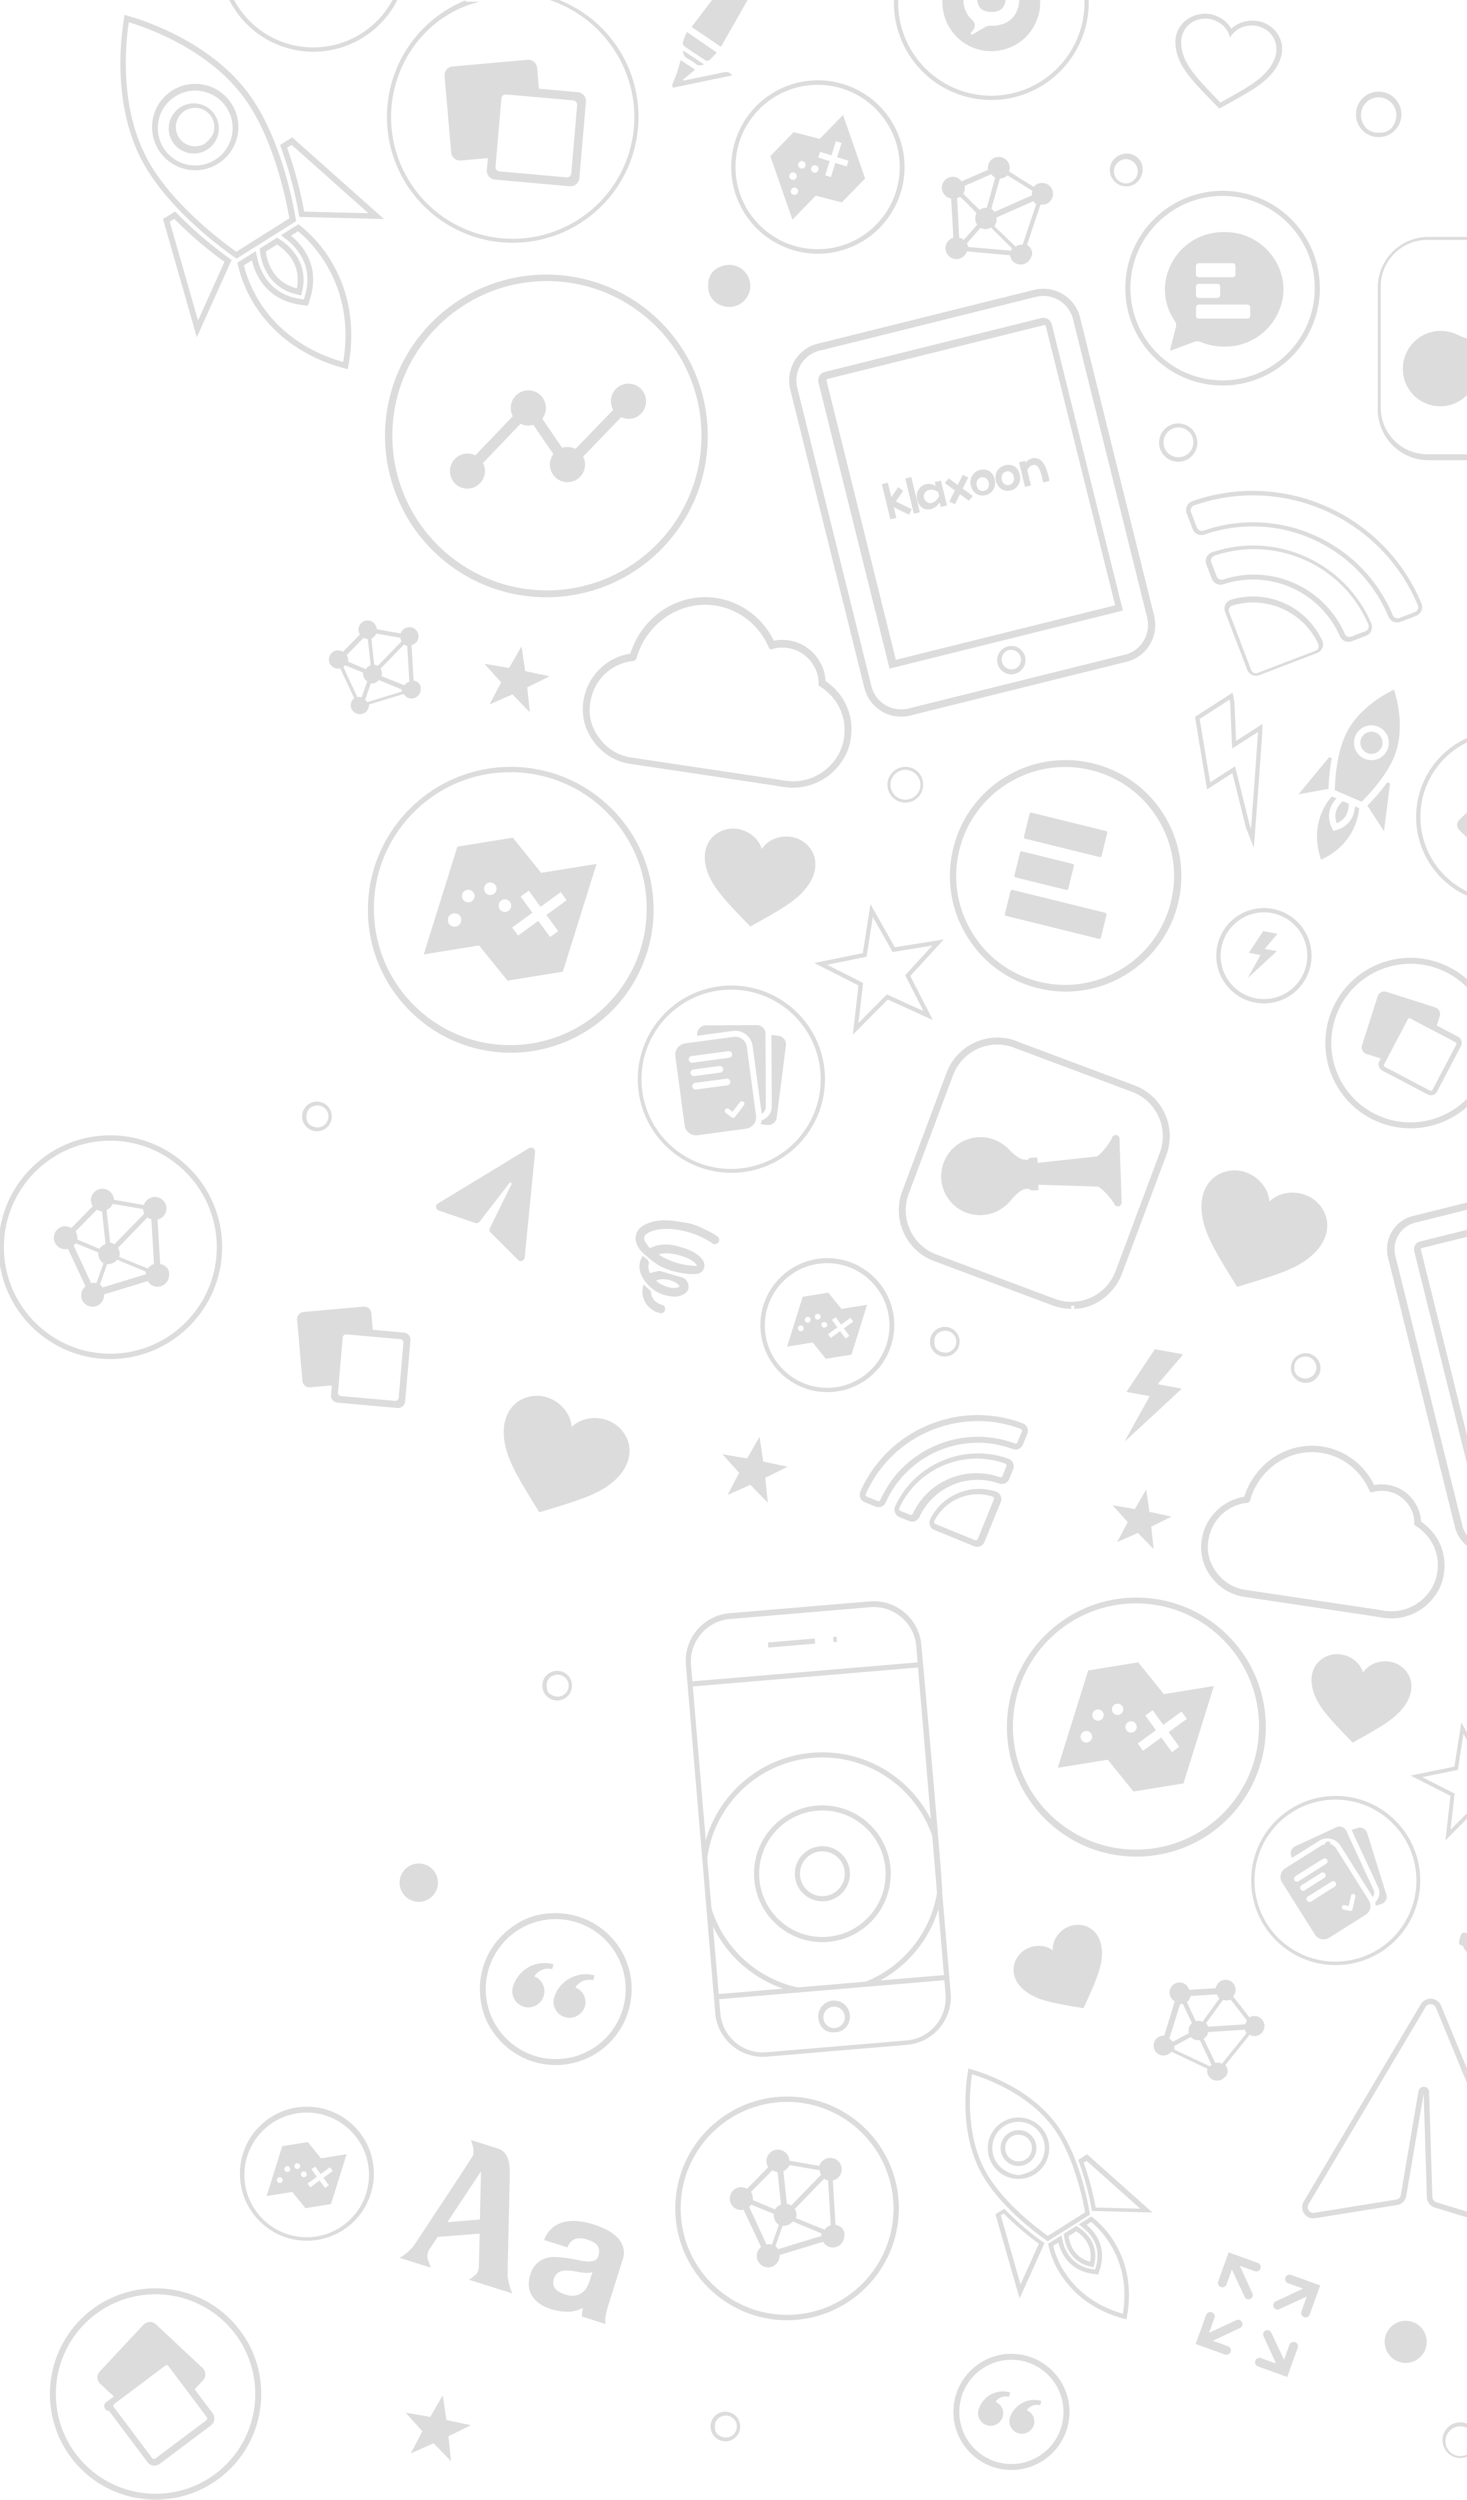 <svg xmlns="http://www.w3.org/2000/svg" viewBox="0 0 492.988 839.568">
  <defs>
    <clipPath id="a">
      <path fill="none" stroke-width="0" d="M0-.432h493v840H0z"/>
    </clipPath>
  </defs>
  <g  fill="#dcdcdc">
    <g clip-path="url(#a)">
        <path d="M117.855 236.853c.036 2.011 1.997 3.536 4.094 2.851 1.261-.412 2.051-1.674 2.051-3v-.087l11.694-3.543a2.939 2.939 0 0 0 2.599 1.536 3.13 3.13 0 0 0 3.073-3.073c.236-1.536-.828-2.716-2.363-2.953l-.709-11.931a3.025 3.025 0 0 0 2.363-2.953 3.09 3.09 0 0 0-6.025-.945l-8.033-1.417a3.104 3.104 0 0 0-3.072-2.954 3.13 3.13 0 0 0-3.073 3.072c.031.58.193 1.146.472 1.654l-5.668 5.786a3.823 3.823 0 0 0-1.653-.473 3.072 3.072 0 1 0-.009 6.145h.009a1.5 1.5 0 0 0 .709-.118l4.722 10.042a3.08 3.08 0 0 0-1.181 2.361Zm5.566-1.024a5.173 5.173 0 0 0-.708-.827l1.889-5.434h.355a3.085 3.085 0 0 0 2.362-1.182l7.681 3.19v.709l-11.579 3.544Zm12.366-19.366c.319.227.68.388 1.063.473l.709 12.048c-.677.18-1.265.6-1.654 1.182l-7.681-3.073c0-.236.119-.473.119-.709a2.845 2.845 0 0 0-.473-1.772l7.917-8.149Zm-9.335-3.664 8.15 1.416c-.01.421.114.835.354 1.181l-8.032 8.27a4.945 4.945 0 0 0-1.181-.473l-.944-8.74a3.227 3.227 0 0 0 1.653-1.654Zm-4.254 1.416c.438.246.919.407 1.417.473l.945 8.741a3.559 3.559 0 0 0-1.653 1.3L117 222.248v-.59a3.843 3.843 0 0 0-.472-1.654l5.67-5.789Zm-6.813 9.806c.236-.119.354-.355.591-.592L122 225.91v.355a3.244 3.244 0 0 0 1.417 2.598l-1.892 5.316c-.236 0-.472-.118-.709-.118a1.495 1.495 0 0 0-.708.118l-4.723-10.158ZM246 25.345l.002-.003a2.362 2.362 0 0 0-2.511-1.112l-12.809 2.65-.967.2c-.057-.114-.12-.233-.179-.349l4.064-3.321-4.853-3.223c-.067.233-.152.543-.244.854-.382 1.272-.722 2.56-1.161 3.812-.434 1.238-.968 2.44-1.459 3.657l.198.958L246 25.347v-.002Zm-3.329-10.294c2.938-5.159 5.875-10.32 8.809-15.483h-11.902a6582.158 6582.158 0 0 1-4.467 5.945c-.948 1.261-1.912 2.51-2.701 3.545l9.855 6.669c.139-.231.277-.451.406-.677Z"/>
        <path d="M231.231 19.754a14.65 14.65 0 0 1 2.609 1.715c.973.799 1.878.48 2.784.166l-7.073-4.651a2.754 2.754 0 0 0 1.68 2.77ZM230 15.569c2.241 1.565 4.557 3.026 6.828 4.547.528.438 1.305.39 1.775-.109.82-.776 1.58-1.617 2.288-2.349l-10.052-6.924a33.32 33.32 0 0 0-1.37 3.461c-.058.517.14 1.029.529 1.373H230ZM154.374 163.473c.512.261 1.06.445 1.626.548v-.002a5.9 5.9 0 0 0 6.308-8.504l12.627-13.192a5.838 5.838 0 0 0 4.305.361l6.714 9.837a5.911 5.911 0 0 0 2.078 8.788c1.946 1.003 4.37.818 6.133-.481a5.918 5.918 0 0 0 1.799-7.476l12.763-13.22c1.33.624 2.878.741 4.386.248 1.636-.535 2.965-1.824 3.582-3.431a5.918 5.918 0 0 0-5.545-8.087 5.844 5.844 0 0 0-4.609 2.261c-1.52 1.985-1.621 4.544-.492 6.55l-12.648 13.102a5.898 5.898 0 0 0-4.495-.373l-6.673-9.78a5.911 5.911 0 0 0-1.937-8.83c-1.951-1.044-4.408-.877-6.195.428a5.918 5.918 0 0 0-1.773 7.571l-12.592 13.154a5.908 5.908 0 0 0-5.363 10.528Zm17.943 117.866-18.605 3.011-11.323 36.201 18.606-3.012 9.552 11.821 18.606-3.012 11.323-36.199-18.606 3.011-9.553-11.821ZM155 308.992c-.002 1.564-1.6 2.753-3.252 2.026a2.013 2.013 0 0 1-1.017-1.009c-.937-2.099 1.222-4.115 3.319-2.898.612.355.95 1.049.95 1.757v.124Zm4.363-7.418a2.105 2.105 0 1 1-4.018-1.26 2.105 2.105 0 0 1 4.018 1.26Zm7.294-2.138-.002.004a2.105 2.105 0 1 1 .002-.004Zm4.776 5.911-.002.003a2.105 2.105 0 1 1 .002-.003Zm18.985-2.999-6.795 4.95 3.96 5.438-2.718 1.98-3.961-5.439-6.797 4.954-1.982-2.719 6.797-4.95-3.961-5.439 2.719-1.98 3.961 5.437 6.795-4.95 1.982 2.718ZM252.14 96.031c.002-5.251-5.721-9.167-11.271-5.845-1.806 1.081-2.869 3.077-2.869 5.182v.946c0 2.49 1.34 4.848 3.577 5.943 5.315 2.6 10.561-1.199 10.563-6.225Zm220.246 683.442c-3.905 0-7.07 3.165-7.07 7.07s3.165 7.07 7.07 7.07 7.07-3.165 7.07-7.07-3.165-7.07-7.07-7.07ZM321.537 59.639a3.668 3.668 0 0 0-2.745 6.803l-.003.002c.26.129.548.193.838.186l.747 13.233a3.688 3.688 0 0 0-2.364 2.089 3.668 3.668 0 0 0 6.777 2.809l.026-.065.106-.262 14.537 1.301a3.503 3.503 0 0 0 2.191 2.862 3.735 3.735 0 0 0 4.775-2.029c.948-1.593.298-3.378-1.297-4.324l4.547-13.531a3.61 3.61 0 0 0 3.936-2.215 3.69 3.69 0 0 0-6.25-3.743l-8.263-5.16a3.67 3.67 0 0 0-6.856-2.614 4.6 4.6 0 0 0-.216 2.043l-8.865 3.877a4.59 4.59 0 0 0-1.621-1.263Zm2.373 20.889c-.261-.106-.471-.341-.732-.448a1.79 1.79 0 0 0-.838-.186l-.694-13.363c.324-.083.634-.214.919-.39s5.564 5.44 5.564 5.44l-.158.393a3.877 3.877 0 0 0 .409 3.511l-4.469 5.044h-.001Zm15.866 3.661-14.405-1.248a6.224 6.224 0 0 0-.415-1.232l4.521-5.174.392.158a3.681 3.681 0 0 0 3.145-.253l7.079 6.964-.317.785Zm8.456-15.621h.002l-4.599 13.661a3.432 3.432 0 0 0-2.36.569l-7.134-6.831c.106-.262.341-.471.447-.732.327-.675.422-1.44.268-2.174l12.409-5.491a3.5 3.5 0 0 0 .967.999Zm-12.236-8.57a3.853 3.853 0 0 0 2.571-1.093l8.394 5.213c-.2.462-.247.975-.136 1.466l-12.592 5.569a5.81 5.81 0 0 0-1.097-1.051l2.86-10.104Zm-11.986 4.444a4.6 4.6 0 0 0 .216-2.043l8.866-3.877c.376.468.837.86 1.359 1.157l-2.859 10.104a4.25 4.25 0 0 0-2.412.7l-5.434-5.387.264-.654Zm138.331 181.602a3.722 3.722 0 0 0-2.945 6.837 3.722 3.722 0 0 0 2.945-6.837Zm2.751 33.141 2.023-16.045-.925-.398a61.819 61.819 0 0 1-6.695 7.836l5.597 8.607ZM459 270.579h.001l-.001-.003v.003Zm-5.767-.639-2.007-.865c-1.38 1.243-3.381 3.803-2.006 7.416 3.57-1.482 4.056-4.694 4.013-6.551Z"/>
        <path d="m456.734 271.448-1.395-.601c-.166 2.527-1.284 6.486-6.389 7.996s-.85.251-.85.251l-.402-.791c-.162-.32-.304-.635-.426-.944-1.7-4.273.244-7.461 1.85-9.192l-1.545-.666c-1.369 1.462-7.747 9.13-3.637 21.245 11.322-5.212 12.642-15.052 12.795-17.298h-.001Zm-10.272-6.488c.081-3.441.448-6.87 1.099-10.25l-.91-.402-10.303 12.475 10.114-1.823Zm21.995-33.327c-3.036 1.44-12.058 6.307-16.178 14.935h.002c-3.31 6.933-3.663 16.264-3.698 18.838l8.974 3.869c1.848-1.79 8.385-8.446 11.155-15.622 3.437-8.905.781-18.819-.255-22.02Zm-2.217 20.145a5.852 5.852 0 0 1-7.691 3.057 5.85 5.85 0 0 1-3.058-7.689v-.002a5.852 5.852 0 1 1 10.748 4.634ZM333.158 3.997c1.251.031 2.702-.255 3.593-1.179a4.65 4.65 0 0 0 1.176-3.25h-9.539a4.652 4.652 0 0 0 1.177 3.25c.891.923 2.34 1.21 3.593 1.179Z"/>
        <path d="M333.136 17.189c9.077 0 16.437-7.358 16.437-16.437 0-.399-.019-.792-.048-1.185h-6.987c-.006 2.385-.764 4.964-2.471 6.613-1.685 1.745-4.354 2.505-6.787 2.476-.057.003-.686 0-.759-.003-.683.005-.865.107-1.917.724l-.067.037-3.707 2.154h-.006c-.152.097-.237.131-.371.003l-.068-.068-.005-.008a.354.354 0 0 1-.148-.266l-.02-.096a.277.277 0 0 1 .065-.183c2.383-2.356.924-3.748.261-4.443-.005-.005-.231-.218-.334-.325-1.705-1.646-2.464-4.228-2.47-6.613h-6.988a16.55 16.55 0 0 0-.047 1.185c0 9.077 7.359 16.437 16.437 16.436Zm-59.008 48.532 8.763 2.266 7.833-8.042-7.423-21.336-7.834 8.041-8.763-2.266-7.835 8.042 7.425 21.337 7.834-8.043ZM275.586 51l3.824 1.195 1.495-4.779 1.912.597-1.495 4.779 3.824 1.195-.598 1.912-3.824-1.195-1.495 4.78-1.913-.598 1.496-4.779-3.824-1.195.598-1.912Zm-2.181 4.568a1.253 1.253 0 0 1 1.595.769v.005a1.251 1.251 0 1 1-1.596-.774h.001Zm-4.59-1.286.005-.002a1.254 1.254 0 1 1-.005.003Zm-3.5 5.286h.001a1.253 1.253 0 1 1 2.37-.821 1.255 1.255 0 0 1-2.371.822Zm.463 5.07a1.256 1.256 0 0 1 2.37-.825 1.255 1.255 0 0 1-2.37.824ZM89.848 13.357a31.472 31.472 0 0 0 11.968 3.826c4.203.473 8.459.093 12.513-1.118a31.525 31.525 0 0 0 10.739-5.633 31.504 31.504 0 0 0 7.844-9.249c.298-.531.573-1.071.838-1.615h-1.619a30.197 30.197 0 0 1-30.156 16.179A30.16 30.16 0 0 1 78.458-.432h-1.615a31.68 31.68 0 0 0 3.755 5.945 31.516 31.516 0 0 0 9.249 7.843ZM243.635 278.67c-5.354 1.573-8.624 7.129-5.697 14.687 2.077 5.374 6.507 9.852 14.21 17.839 9.684-5.415 15.219-8.416 18.764-12.963 4.99-6.386 3.47-12.651-1.203-15.704-4.384-2.865-10.841-1.734-13.709 2.617v-.003c-1.486-4.995-7.34-7.944-12.365-6.473Zm-67.148-53.277-1.213-8.315-4.206 7.275-8.281-1.416 5.619 6.248-3.906 7.44 7.681-3.414 5.869 6.014-.873-8.357 7.532-3.723-8.222-1.752Zm252.267 94.373c.091-.085.176-.175.311-.309l-4.083-.74c.15-.191.244-.319.347-.439l3.671-4.28v-.003c.091-.121.174-.249.247-.382l-4.763-.865-4.149 6.233c-.215.325-.426.652-.683 1.044l3.948.717c-.455.827-.878 1.589-1.301 2.349l-2.775 4.994c-.054.113-.101.23-.141.349l3.773-3.474c1.868-1.729 3.734-3.46 5.598-5.194Z"/>
        <path d="M411.335 312.241c-4.837 7.402-2.758 17.323 4.644 22.159 7.401 4.837 17.322 2.758 22.159-4.643 4.837-7.402 2.758-17.323-4.644-22.16-7.401-4.837-17.322-2.757-22.159 4.644Zm5.134-3.211a14.519 14.519 0 0 1 16.24-.228c6.735 4.391 8.634 13.41 4.243 20.145-4.391 6.734-13.41 8.634-20.145 4.243-6.734-4.392-8.634-13.411-4.243-20.145a14.575 14.575 0 0 1 3.905-4.015Zm-196.837-3.521c-.016-12.82-5.023-24.869-14.099-33.924-9.063-9.04-21.099-14.017-33.899-14.017h-.06c-26.467.033-47.973 21.591-47.942 48.058.033 26.449 21.558 47.943 47.999 47.942h.06a47.919 47.919 0 0 0 44.156-29.316 47.575 47.575 0 0 0 3.785-18.743Zm-80.552 32.083c-8.655-8.656-13.422-20.164-13.421-32.404 0-12.241 4.767-23.749 13.422-32.404 8.655-8.656 20.164-13.422 32.404-13.422s23.749 4.767 32.404 13.422 13.422 20.164 13.421 32.405c0 25.268-20.558 45.825-45.827 45.825-12.241 0-23.749-4.767-32.404-13.422h.001Zm3.359-268.403c16.519 16.492 43.28 16.469 59.771-.05 16.492-16.519 16.47-43.28-.05-59.771A42.258 42.258 0 0 0 188.766.354c-.296-.125-.597-.234-.894-.786h-4.486c21.721 6.557 34.366 29.129 28.243 50.85-6.123 21.721-28.695 34.366-50.416 28.243s-34.365-28.695-28.243-50.416C136.828 14.557 147.525 3.86 161.213.568h-4.485c-.298-.449-.598-.339-.894-.215a42.158 42.158 0 0 0-13.445 9.064c-16.492 16.519-16.469 43.28.05 59.771Zm2.805 38.936c-15.637 15.676-20.174 38.985-11.558 59.382a53.945 53.945 0 0 0 11.652 17.286c10.565 10.539 24.426 15.806 38.286 15.806s27.809-5.301 38.382-15.9c10.227-10.251 15.849-23.872 15.831-38.353-.018-14.48-5.673-28.087-15.925-38.314-21.162-21.111-55.555-21.07-76.668.093Zm-13.395 38.217c0-28.638 23.3-51.938 51.939-51.938 28.636.003 51.938 23.301 51.939 51.938 0 28.639-23.299 51.939-51.938 51.94-28.639 0-51.939-23.3-51.94-51.94Zm269.725 94.418.154.933.762 4.596 2.263 13.649c.108.648.223 1.299.345 1.992.057.335.121.685.186 1.056l.373 2.134 1.821-1.172 3.376-2.173 3.276-2.109.049.197c.373 1.48.725 2.876 1.076 4.288l1.175 4.718c.731 2.942 1.488 5.984 2.237 8.976.075.279.173.551.294.814.035.081.068.159.095.227l2.298 5.887.475-6.302.296-3.893c.218-2.864.443-5.827.655-8.742.355-4.876.706-9.833 1.045-14.628l.297-4.185c.016-.23.023-.451.029-.707l.014-.427.099-2.75-2.315 1.489-6.563 4.225-.157-3.723c-.124-2.982-.254-6.065-.388-9.099a5.53 5.53 0 0 0-.161-1.015 7.429 7.429 0 0 1-.065-.296l-.399-2.096-1.794 1.155-5.025 3.234-5.026 3.235-.797.512Zm11.631-5.77c.093.364.161.733.202 1.106.205 4.637.401 9.273.591 13.911.016.392.064.782.114 1.379l8.619-5.547c-.017.471-.019.778-.041 1.084-.445 6.271-.892 12.541-1.341 18.81-.307 4.211-.634 8.421-.951 12.632a7.296 7.296 0 0 1-.334-.868 6515.832 6515.832 0 0 1-3.414-13.692c-.519-2.085-1.046-4.167-1.614-6.429l-8.333 5.363c-.198-1.139-.371-2.085-.529-3.034-1.009-6.082-2.017-12.163-3.024-18.245l10.055-6.47ZM396.066 19.568c1.908 4.862 5.857 8.889 12.35 15.535l.693.711.644.659.809-.447.893-.492c8.152-4.499 13.107-7.22 16.355-11.33a14.473 14.473 0 0 0 2.579-4.769c.3-.979.456-1.996.46-3.019 0-.52-.042-1.038-.128-1.551a9.386 9.386 0 0 0-4.28-6.34 10.256 10.256 0 0 0-5.574-1.596 10.858 10.858 0 0 0-4.726 1.075 9.628 9.628 0 0 0-2.372 1.636 9.85 9.85 0 0 0-2.976-3.192A10.877 10.877 0 0 0 405 4.579v-.01.009c-.888.019-1.77.143-2.624.37-2.737.7-5.024 2.434-6.295 4.772a9.32 9.32 0 0 0-1.082 4.402v.203a14.382 14.382 0 0 0 1.07 5.244h-.003Zm6.634-13h.001a8.083 8.083 0 0 1 2.272-.32c3.616-.006 7.196 2.327 8.22 5.808l.161.538.309-.469a8.347 8.347 0 0 1 6.999-3.554 8.463 8.463 0 0 1 4.634 1.339 7.75 7.75 0 0 1 3.642 6.572c0 2.085-.797 4.418-2.651 6.791-3.026 3.887-7.795 6.502-16.165 11.178-6.657-6.897-10.467-10.784-12.237-15.378a12.9 12.9 0 0 1-.944-4.65 7.845 7.845 0 0 1 5.759-7.855Zm-99.936 6.519-.005.015a32.72 32.72 0 0 0 30.377 20.482c4.37.006 8.696-.872 12.719-2.583a33.019 33.019 0 0 0 17.436-17.437A32.357 32.357 0 0 0 365.874.845c0-.427-.016-.854-.032-1.277h-1.439c.017.424.032.849.032 1.277-.004 17.289-14.023 31.302-31.313 31.298a31.303 31.303 0 0 1-29.136-19.876c-.398.288-.806.559-1.222.82Z"/>
        <path d="M303.984 12.266a31.255 31.255 0 0 1-2.15-11.421c0-.428.015-.854.032-1.277h-1.438c-.016.425-.031.85-.031 1.277a32.6 32.6 0 0 0 2.364 12.241c.415-.26.824-.531 1.222-.82Zm-17.386 335.258 2.917-2.934 8.834-8.881 11.399 5.197 3.764 1.716-1.888-3.681-5.717-11.146 8.466-9.236 2.794-3.049-4.084.657-12.364 1.993-6.167-10.905-2.036-3.601-.637 4.088-1.926 12.379-12.278 2.495-4.054.824 3.691 1.869 11.177 5.658-1.422 12.446-.469 4.111Zm-8.633-23.499 13.257-2.695 2.081-13.367 6.657 11.778 13.356-2.152-9.142 9.97 6.175 12.038-12.31-5.613-9.54 9.592 1.536-13.441-12.07-6.11Zm66.517-103.455a4.76 4.76 0 0 0-5.764-3.477l-.009.002a4.765 4.765 0 1 0 5.773 3.476Zm-3.257 3.998h.002a3.328 3.328 0 0 1-2.74-6.063 3.328 3.328 0 0 1 2.738 6.063Z"/>
        <path d="M266.473 122.185a12.977 12.977 0 0 0-.891 8.727l24.867 100.05c1.398 5.815 6.622 9.741 12.364 9.741.97 0 1.955-.112 2.938-.346l72.97-18.136c.718-.178 1.419-.42 2.094-.724a12.583 12.583 0 0 0 6.139-6.011 12.977 12.977 0 0 0 .888-8.727l-24.864-100.05c-1.632-6.798-8.493-11.014-15.302-9.395l-72.971 18.137c-.717.178-1.42.421-2.091.723l.09.201-.091-.2a12.585 12.585 0 0 0-6.14 6.011Zm94.136-14.893 24.87 100.058a10.322 10.322 0 0 1-5.667 11.924 9.864 9.864 0 0 1-1.679.581l-72.963 18.136c-5.501 1.298-11.038-2.114-12.352-7.612l-24.871-100.057a10.323 10.323 0 0 1 5.665-11.923 9.992 9.992 0 0 1 1.68-.581l72.968-18.137c5.499-1.296 11.036 2.115 12.349 7.612Z"/>
        <path d="M276.603 125.1a2.976 2.976 0 0 0-1.533 3.455l23.864 96.01 78.419-19.491-23.859-95.988c-.32-1.573-1.86-2.596-3.459-2.282l-72.969 18.135a2.61 2.61 0 0 0-.462.162h-.001Zm1.397 2.202v.002l72.952-18.132c.08-.017.164 0 .231.049.145.1.247.25.289.431l23.274 93.644-73.686 18.314-23.283-93.676a.556.556 0 0 1 .222-.633H278Zm-.568-.449.072.148-.086-.144.013-.005h.001Zm-40.456 73.712a25.765 25.765 0 0 0-16.988 6.459 27.525 27.525 0 0 0-8.149 12.484 18.822 18.822 0 0 0-12.178 7.336 18.836 18.836 0 0 0-3.614 14.054c.08.558.185 1.112.313 1.662a19.204 19.204 0 0 0 4.607 8.262 18.347 18.347 0 0 0 11.129 5.789c11.378 1.687 22.943 3.424 34.128 5.103l13.198 1.981 1.106.154c1.992.429 4.02.67 6.057.719h.042c.767 0 1.54-.054 2.291-.16a19.796 19.796 0 0 0 13.164-7.536 18.39 18.39 0 0 0 3.996-10.342 19.254 19.254 0 0 0-6.678-16.263 16.315 16.315 0 0 0-1.991-1.562 13.414 13.414 0 0 0-2.028-6.638 14.34 14.34 0 0 0-10.848-7.051 13.521 13.521 0 0 0-1.671-.106c-.953.003-1.902.101-2.829.29a25.954 25.954 0 0 0-11.662-11.911 25.178 25.178 0 0 0-11.366-2.722h-.031v-.003Zm38.344 29.884.122.067a12.053 12.053 0 0 1 2.43 1.773 16.899 16.899 0 0 1 5.883 14.314 16.052 16.052 0 0 1-3.501 9.041 17.39 17.39 0 0 1-11.597 6.636l.013.108-.016-.113c-.669.092-1.33.13-1.991.136a30.667 30.667 0 0 1-5.68-.688l-1.156-.161c-15.814-2.37-31.629-4.737-47.456-7.104a15.94 15.94 0 0 1-9.709-5.036c-4.13-4.507-5.424-9.727-3.845-15.517 1.711-6.422 7.3-11.204 13.862-11.897.634-.008 1.175-.489 1.241-1.044a25.053 25.053 0 0 1 7.62-11.966 23.37 23.37 0 0 1 15.424-5.867c3.568 0 7.138.854 10.324 2.465 5.033 2.54 8.801 6.624 11.2 12.14l.093.214.224.066c.106.031.219.044.379.045.236-.023.469-.075.654-.143a12.165 12.165 0 0 1 3.078-.411c.454 0 .913.029 1.375.087a11.989 11.989 0 0 1 9.09 5.915 10.885 10.885 0 0 1 1.672 6.317l-.006.146.274.474v.003Zm169-15.347c-5.398-11.533-18.445-17.354-30.634-13.667-.82.25-1.5.829-1.877 1.599a3.153 3.153 0 0 0-.114 2.509l7.438 19.422a3.149 3.149 0 0 0 2.923 2.01c.382 0 .762-.07 1.119-.208l19.421-7.438a3.157 3.157 0 0 0 1.792-1.761h-.002a3.093 3.093 0 0 0-.066-2.466Zm-2.132 3.422a1.437 1.437 0 0 1-.108.044h.002l-19.422 7.438a1.688 1.688 0 0 1-2.182-.969l-.002-.004-7.441-19.423a1.685 1.685 0 0 1 .957-2.181l.109-.038c11.505-3.472 23.816 2.021 28.918 12.902a1.686 1.686 0 0 1-.831 2.232Zm-41.484-50.205a3.17 3.17 0 0 0-1.951 4.035l.032.088 2.004 5.234a3.175 3.175 0 0 0 2.948 2.032c.348 0 .694-.057 1.024-.171 24.667-8.538 51.726 3.535 61.849 27.596a3.157 3.157 0 0 0 4.039 1.716l5.235-2.005a3.17 3.17 0 0 0 1.821-4.094l-.036-.088A61.206 61.206 0 0 0 446 170.22v-.005a61.25 61.25 0 0 0-45.296-1.896Zm75.75 34.964c.37.88-.043 1.894-.923 2.264h-.002l-.048.02h.002l-5.235 2.004a1.716 1.716 0 0 1-2.197-.929c-10.397-24.779-38.262-37.21-63.647-28.396a1.717 1.717 0 0 1-.555.095 1.724 1.724 0 0 1-1.604-1.109l-2.004-5.234a1.73 1.73 0 0 1 1.001-2.233l.049-.018c29.981-10.469 62.928 4.23 75.163 33.535Z"/>
        <path d="M407.36 185.473a3.177 3.177 0 0 0-2.008 4.019c.014.043.03.086.046.129l1.812 4.729a3.17 3.17 0 0 0 3.948 1.874c15.583-5.099 32.493 2.446 39.109 17.448a3.173 3.173 0 0 0 2.902 1.896h-.003c.387 0 .771-.071 1.132-.209l4.729-1.812a3.148 3.148 0 0 0 1.79-1.733c.334-.8.329-1.7-.014-2.496-8.905-20.635-32.139-31-53.443-23.845Zm51.559 26.491-.067.028-4.729 1.812a1.727 1.727 0 0 1-2.202-.923A33.216 33.216 0 0 0 435 195.885v.003a33.224 33.224 0 0 0-23.951-1.24 1.73 1.73 0 0 1-2.158-1.024l-1.814-4.737a1.728 1.728 0 0 1 1.007-2.236s.07-.025.07-.025c20.596-6.908 43.051 3.11 51.669 23.052a1.738 1.738 0 0 1-.904 2.286Zm-154.686 57.604c4.114-.004 7.256-4.147 5.493-8.486-.887-2.181-3.119-3.514-5.473-3.514h-.022a6.007 6.007 0 0 0-6 6h.003a6 6 0 0 0 6 6Zm.034-10.997c2.698-.018 5.012 2.265 5.032 4.963a4.998 4.998 0 0 1-4.928 5.034h-.141a4.998 4.998 0 0 1 .037-9.998Zm192.167 559.003c-.784-2.425-3.132-4.006-5.681-4.006a6.007 6.007 0 0 0-6 6h.003a6 6 0 0 0 6 6c3.96 0 7.023-3.836 5.678-7.994Zm-5.68 7.336a5 5 0 1 1 .001-10.001 5 5 0 0 1-.001 10.001Zm-94.806-669.816a6.437 6.437 0 1 0 0-12.874 6.437 6.437 0 0 0 0 12.874Zm1.006-11.44c1.93.346 3.519 1.866 3.943 3.78a5.005 5.005 0 0 1-4.797 6.134h-.142c-2.066-.024-3.986-1.31-4.644-3.269-1.281-3.813 1.889-7.318 5.64-6.646ZM384 56.879v-.025a5.287 5.287 0 0 0-5.287-5.287h-.025c-2.719 0-5.188 1.878-5.638 4.56a5.52 5.52 0 0 0 6.389 6.388c2.682-.45 4.56-2.918 4.56-5.637Zm-5.672-3.425a4.077 4.077 0 0 1-.001 8.153 4.078 4.078 0 0 1 .001-8.153ZM59.805 72.007l-.943-.964-4.088 2.523 11.367 39.707 11.698-25.97-1.119-.806a134.158 134.158 0 0 1-16.915-14.491Zm15.617 15.945-8.874 19.702-9.507-33.208 1.521-.939a136.11 136.11 0 0 0 16.86 14.445Zm53.625-14.384L99.152 46.972l-.948-.844-4.091 2.578.467 1.279a134.094 134.094 0 0 1 5.771 21.511l.243 1.355 28.452.717h.001ZM96.471 49.623l1.535-.965 25.8 22.952-21.583-.543a135.989 135.989 0 0 0-5.752-21.443Zm-47.796 6.068c8.542 14.792 25.046 27.115 29.902 30.54l.92.649 20-12.602-.188-1.107c-.99-5.852-4.97-26.042-14.642-40.156-5.217-7.614-12.745-14.21-22.373-19.604a93.759 93.759 0 0 0-18.585-7.877l-1.843-.546-.303 1.9a93.506 93.506 0 0 0-.924 20.149c.709 11.006 3.413 20.647 8.037 28.654ZM50 54.848v-.002l.216-.125c-10.377-17.97-7.995-40.354-6.922-47.247 6.686 2.015 27.927 9.549 39.638 26.637 9.347 13.64 13.279 33.256 14.301 39.218L79.421 84.553c-4.938-3.497-20.939-15.516-29.205-29.83l-.216.125Zm35.937 29.496-6.141 3.869.256 1.163a43.004 43.004 0 0 0 7.451 15.837 46.642 46.642 0 0 0 10.528 10.318 54.783 54.783 0 0 0 17.042 7.987l1.8.508.317-1.846a53.411 53.411 0 0 0 .092-18.452 46.629 46.629 0 0 0-4.764-13.824 44.831 44.831 0 0 0-11.305-13.851l-.935-.743-5.848 3.684 1.88 1.483a18.789 18.789 0 0 1 5.73 7.188c1.608 3.715 1.682 7.886.218 12.396l-.163.509-.533-.07a23.106 23.106 0 0 1-2.088-.373 16.329 16.329 0 0 1-9.446-5.709 19.076 19.076 0 0 1-3.567-7.742l-.524-2.332Zm-1.287 3.102c1.114 4.625 4.451 12.315 14.401 14.573.716.163 1.474.298 2.255.402l2.132.281.664-2.042c3.634-11.176-2.262-18.189-6.32-21.488l2.366-1.491c3.641 2.927 19.597 17.455 15.181 43.895-26.272-7.529-32.321-27.951-33.346-32.447l2.668-1.681v-.002Z"/>
        <path d="m99.559 98.819 1.69.41.358-1.696a15 15 0 0 0-1.694-11.171 19.012 19.012 0 0 0-5.883-5.955l-.906-.591-5.879 3.703.142 1.069a18.647 18.647 0 0 0 2.834 7.884 14.997 14.997 0 0 0 9.338 6.346ZM89.331 84.498l3.774-2.377c3.231 2.144 8.206 6.833 6.66 14.751-7.808-2.021-9.893-8.533-10.434-12.374ZM62.405 56.814c3.749.864 7.687.192 10.937-1.867 6.765-4.263 8.8-13.235 4.538-20a14.403 14.403 0 0 0-9.055-6.41 14.608 14.608 0 0 0-3.235-.366 14.408 14.408 0 0 0-10.248 4.261 14.41 14.41 0 0 0-4.233 10.259c.009 6.81 4.654 12.618 11.295 14.122h.001Zm9.903-3.178a12.472 12.472 0 0 1-6.673 1.932h-.025a12.477 12.477 0 0 1-8.868-3.666 12.474 12.474 0 0 1-3.692-8.876 12.49 12.49 0 0 1 5.866-10.647 12.458 12.458 0 0 1 6.671-1.939c.941 0 1.885.107 2.805.316 3.253.73 6.079 2.73 7.848 5.556a12.48 12.48 0 0 1 1.621 9.478 12.484 12.484 0 0 1-5.553 7.846Z"/>
        <path d="M67 34.938a8.464 8.464 0 0 0-1.876-.211c-2.25 0-4.364.877-5.954 2.468s-2.465 3.706-2.464 5.955c0 2.25.877 4.364 2.468 5.954a8.367 8.367 0 0 0 5.952 2.464h.003c4.643-.002 8.419-3.781 8.418-8.424A8.38 8.38 0 0 0 67 34.937Zm2 13.209v-.002a6.429 6.429 0 0 1-4.875.829 6.415 6.415 0 0 1-4.033-2.86 6.423 6.423 0 0 1-.829-4.875 6.42 6.42 0 0 1 2.861-4.033 6.45 6.45 0 0 1 3.417-.991 6.47 6.47 0 0 1 6.365 7.65c-.218 1.176-.864 2.231-1.708 3.079L69 48.147Zm179.013 19.246c6.241 14.823 23.317 21.779 38.139 15.538 14.823-6.241 21.779-23.317 15.538-38.139-6.241-14.823-23.317-21.779-38.139-15.538a29.121 29.121 0 0 0-17.82 26.838 28.938 28.938 0 0 0 2.282 11.301Zm26.75-38.896c15.241 0 27.596 12.355 27.596 27.596s-12.355 27.596-27.596 27.596-27.595-12.355-27.595-27.596 12.354-27.596 27.595-27.596Zm63.187 232.405c-8.88 5.383-15.133 13.902-17.606 23.988s-.871 20.531 4.512 29.412c5.383 8.881 13.902 15.133 23.988 17.607a39.159 39.159 0 0 0 9.329 1.134c7.019 0 13.927-1.915 20.083-5.646 13.579-8.231 20.739-23.682 18.242-39.363a38.697 38.697 0 0 0-5.147-14.037c-11.114-18.332-35.068-24.207-53.4-13.094h-.001Zm55.521 42.018c-4.812 19.595-24.667 31.623-44.263 26.81-9.492-2.331-17.508-8.219-22.572-16.579-5.063-8.36-6.569-18.192-4.238-27.685 4.094-16.668 19.072-27.859 35.558-27.859 2.893 0 5.836.345 8.771 1.066 19.564 4.83 31.562 24.679 26.744 44.247Z"/>
        <path d="m345.989 273.374-1.881 7.624a.578.578 0 0 0 .421.697l24.973 6.158a.576.576 0 0 0 .697-.421l1.881-7.624a.579.579 0 0 0-.421-.696l-24.974-6.159a.575.575 0 0 0-.695.421Zm25.44 33.194h-.002l-31.154-7.681a.576.576 0 0 0-.697.422l-1.877 7.624a.575.575 0 0 0 .421.696l31.153 7.681a.577.577 0 0 0 .696-.421l1.881-7.625a.577.577 0 0 0-.421-.696Zm-30.105-11.872 16.979 4.187a.578.578 0 0 0 .697-.421l1.88-7.624a.576.576 0 0 0-.421-.697l-16.979-4.187a.577.577 0 0 0-.696.421L340.903 294a.579.579 0 0 0 .421.696ZM301.238 173.95l-.889-3.61 5.113 2.538.921-1.859-5.33-2.627 2.453-3.546-1.669-1.234-2.292 3.4-1.195-4.888-2.018.487 2.89 11.827 2.016-.488Zm7.884-1.903-2.889-11.826-2.017.486 2.888 11.827 2.018-.487Zm-.122-2.413v-.002c.33.446.753.816 1.24 1.081a3.34 3.34 0 0 0 1.473.393 4.147 4.147 0 0 0 1.533-.246c.518-.189 1-.467 1.422-.823.45-.374.823-.833 1.098-1.35l.381 1.58 2.101-.507-2.053-8.364-2.068.499.333 1.378a4.033 4.033 0 0 0-1.571-.687 3.921 3.921 0 0 0-1.593.009 4.143 4.143 0 0 0-1.442.626 3.928 3.928 0 0 0-1.112 1.138 4.359 4.359 0 0 0-.538 3.449c.13.659.402 1.282.796 1.826Zm1.691-3.896.002-.002a2.21 2.21 0 0 1 1.032-.996 2.994 2.994 0 0 1 1.63-.243 4.17 4.17 0 0 1 1.945.796l.32 1.328a5.163 5.163 0 0 1-1.546 1.85c-.446.326-.984.5-1.536.495a2.002 2.002 0 0 1-1.267-.531 2.35 2.35 0 0 1-.724-1.23 2.06 2.06 0 0 1 .144-1.467Zm8.316 2.748 1.906.823 1.671-3.322 3.003 2.193 1.321-1.598-3.39-2.474 1.885-3.763-1.872-.829-1.697 3.362-3.043-2.219-1.288 1.593 3.393 2.489-1.889 3.745ZM326.857 164.568c.276.456.641.852 1.074 1.164.442.316.946.533 1.479.639.612.113 1.241.09 1.842-.07a3.92 3.92 0 0 0 1.626-.784 4.212 4.212 0 0 0 1.027-1.271 4.38 4.38 0 0 0 .472-1.546 5.097 5.097 0 0 0-.637-3.119 3.77 3.77 0 0 0-1.031-1.174 3.7 3.7 0 0 0-1.473-.65 4.052 4.052 0 0 0-1.864.085 4.48 4.48 0 0 0-1.707.812c-.44.344-.803.777-1.064 1.271a4.149 4.149 0 0 0-.456 1.541 5.02 5.02 0 0 0 .713 3.102h-.001Zm1.46-2.999c.113-.292.294-.552.529-.759.279-.237.613-.399.97-.474.299-.079.613-.078.911.003.276.078.531.217.746.406.221.195.404.428.54.689a2.74 2.74 0 0 1 .298 1.636c-.03.258-.105.508-.222.74-.118.232-.279.44-.475.612a1.85 1.85 0 0 1-.75.394 1.947 1.947 0 0 1-1.642-.172 1.896 1.896 0 0 1-.565-.531 2.394 2.394 0 0 1-.341-.709 3.205 3.205 0 0 1-.152-.926c-.007-.31.045-.619.154-.91h-.001Zm6.963 1.409c.275.456.641.852 1.073 1.164.442.316.946.534 1.479.64a4.197 4.197 0 0 0 1.842-.071 3.902 3.902 0 0 0 1.626-.784 4.196 4.196 0 0 0 1.027-1.27 4.427 4.427 0 0 0 .472-1.547 5.094 5.094 0 0 0-.637-3.118 3.797 3.797 0 0 0-1.031-1.175 3.74 3.74 0 0 0-1.473-.65 4.066 4.066 0 0 0-1.864.086 4.498 4.498 0 0 0-1.707.813c-.44.343-.803.776-1.064 1.27a4.166 4.166 0 0 0-.455 1.541 5.02 5.02 0 0 0 .713 3.102h-.001Zm1.46-3.409c.112-.292.294-.552.529-.759a2.2 2.2 0 0 1 .97-.474c.298-.079.612-.078.91.003.276.079.532.217.748.406.22.195.404.428.54.689.14.266.236.552.284.848.039.261.044.526.013.788-.03.258-.105.508-.222.74-.118.232-.279.44-.475.612a1.85 1.85 0 0 1-.75.394c-.287.098-.593.13-.894.092a1.893 1.893 0 0 1-1.312-.795 2.373 2.373 0 0 1-.342-.709 3.227 3.227 0 0 1-.152-.925 2.42 2.42 0 0 1 .155-.911h-.002Zm9.716 3.469-1.194-4.959a2.434 2.434 0 0 1 2.095-1.929c.314-.049.635.02.901.192.287.193.531.443.719.733.228.348.417.72.562 1.11.161.424.306.861.431 1.309.125.447.237.896.333 1.342.097.445.187.847.273 1.207l2.118-.512a28.4 28.4 0 0 0-.903-3.518 9.44 9.44 0 0 0-1.237-2.548 3.92 3.92 0 0 0-1.67-1.394 3.434 3.434 0 0 0-2.205-.072 3.663 3.663 0 0 0-1.185.588c-.311.233-.61.483-.895.749l-.129-.538-2.018.487 1.987 8.238 2.017-.485ZM268.049 384.668c12.267-12.295 12.245-32.206-.05-44.473l-.004-.004c-12.296-12.267-32.209-12.242-44.476.054-12.268 12.296-12.243 32.209.053 44.476 12.297 12.268 32.209 12.243 44.477-.053Zm-22.357-52.277c16.626 0 30.105 13.479 30.105 30.105s-13.479 30.105-30.106 30.105-30.105-13.479-30.105-30.105 13.48-30.105 30.106-30.105ZM410.852 129.47c18.053 0 32.689-14.635 32.689-32.689s-14.636-32.689-32.689-32.689-32.689 14.635-32.689 32.689 14.636 32.689 32.689 32.689Zm0-63.659c17.104 0 30.969 13.866 30.969 30.969-.019 17.096-13.874 30.951-30.97 30.97-17.104 0-30.97-13.866-30.969-30.97 0-17.104 13.866-30.97 30.97-30.969Zm52.452-19.757a7.642 7.642 0 0 0 7.643-7.641 7.65 7.65 0 0 0-7.643-7.643 7.641 7.641 0 0 0-7.638 7.646 7.642 7.642 0 0 0 7.638 7.638Zm0-13.356c4.453-.002 7.762 4.901 4.82 9.604-.907 1.449-2.556 2.266-4.266 2.266h-.792c-2.041 0-3.997-1.062-4.927-2.879-2.303-4.504.906-8.989 5.164-8.991Zm-80.805 525.623-16.809 2.719-10.229 32.703 16.809-2.72 8.629 10.678 16.807-2.723 10.229-32.7-16.809 2.72-8.627-10.677ZM367 583.3a1.938 1.938 0 1 1 0-.004v.004Zm3.798-6.701a1.9 1.9 0 1 1-1.244-2.383 1.902 1.902 0 0 1 1.244 2.383Zm6.586-1.929a1.904 1.904 0 0 1-3.651-1.077l.018-.059a1.902 1.902 0 0 1 3.632 1.136Zm4.616 5.336v.002a1.902 1.902 0 1 1 0-.002Zm16.85-2.71-6.138 4.473 3.577 4.911-2.456 1.788-3.577-4.912-6.138 4.475-1.79-2.457 6.139-4.472-3.578-4.912 2.456-1.789 3.578 4.912 6.138-4.473 1.789 2.456Zm72.668-3.715c4.508-5.769 3.13-11.428-1.085-14.188-3.961-2.589-9.793-1.567-12.384 2.363-1.343-4.512-6.63-7.176-11.17-5.847-4.837 1.423-7.79 6.44-5.146 13.267 1.877 4.856 5.877 8.901 12.835 16.115 8.749-4.893 13.749-7.603 16.951-11.71Zm-85.251-65.798-1.096-7.51-3.8 6.569-7.481-1.279 5.076 5.643-3.528 6.721 6.936-3.083 5.301 5.432-.789-7.549 6.805-3.363-7.424-1.581Z"/>
        <path d="M381.931 623.568a43.424 43.424 0 0 0 40.016-26.571 43.13 43.13 0 0 0 3.429-16.985c-.015-11.619-4.553-22.537-12.779-30.742-8.213-8.192-19.12-12.702-30.718-12.702h-.056c-23.986.031-43.476 19.569-43.445 43.554.014 11.619 4.552 22.537 12.779 30.743 8.214 8.193 19.12 12.703 30.719 12.702h.055Zm-.186-2.355c-22.799 0-41.348-18.549-41.348-41.349s18.548-41.348 41.348-41.348 41.347 18.548 41.347 41.348-18.548 41.349-41.347 41.349Zm109.334-42.734-.575 3.693-1.74 11.182-11.09 2.254-3.662.744 3.334 1.687 10.097 5.111-1.284 11.244-.423 3.713 2.636-2.649 7.98-8.023 10.298 4.695 3.401 1.551-1.707-3.325-5.165-10.071 7.647-8.343 2.526-2.754-3.69.594-11.173 1.801-5.57-9.851-1.84-3.253Zm18.783 12.585-8.252 9.009 5.576 10.874-11.119-5.07-8.618 8.665 1.386-12.142-10.904-5.52 11.975-2.433 1.878-12.076 6.016 10.637 12.062-1.944ZM577 490.939l-22.463-90.378c-1.481-6.167-7.708-9.988-13.881-8.522l-65.916 16.383c-.647.161-1.285.381-1.897.655l.205.456-.207-.455a11.408 11.408 0 0 0-5.569 5.455 11.75 11.75 0 0 0-.809 7.915l22.463 90.378c1.268 5.276 6.006 8.836 11.216 8.836.879 0 1.773-.102 2.666-.313l65.916-16.383a11.234 11.234 0 0 0 7.468-6.111 11.76 11.76 0 0 0 .808-7.915Zm-24.456-89.828 22.465 90.386a9.275 9.275 0 0 1-5.09 10.714 9.046 9.046 0 0 1-1.51.522l-65.914 16.381c-4.939 1.168-9.919-1.898-11.101-6.84L468.93 421.89a9.276 9.276 0 0 1 5.091-10.715 8.935 8.935 0 0 1 1.508-.522l65.914-16.382c4.938-1.171 9.919 1.898 11.1 6.841Z"/>
        <path d="M476.683 417.144a2.737 2.737 0 0 0-1.411 3.177l21.567 86.771 70.934-17.63-21.564-86.754c-.293-1.446-1.707-2.39-3.185-2.099l-65.917 16.384a2.277 2.277 0 0 0-.424.151Zm21.834 87.163-21.022-84.574a.456.456 0 0 1 .171-.51l65.899-16.379a.213.213 0 0 1 .168.037.592.592 0 0 1 .241.36l21.013 84.544-66.47 16.522Zm-19.197 8.139a14.694 14.694 0 0 0-1.787-1.404 12.184 12.184 0 0 0-1.84-6.001 13.014 13.014 0 0 0-9.849-6.404 12.07 12.07 0 0 0-1.52-.097c-.851.004-1.7.09-2.531.256a23.519 23.519 0 0 0-10.556-10.764 22.842 22.842 0 0 0-10.297-2.465h-.037a23.361 23.361 0 0 0-15.403 5.855c-3.448 3.015-6 6.92-7.377 11.288-9.221 1.481-15.616 10.114-14.299 19.398.07.496.164.999.284 1.514a17.416 17.416 0 0 0 4.179 7.494 16.655 16.655 0 0 0 10.097 5.252c10.164 1.507 20.493 3.058 30.492 4.56l12.325 1.849.997.138c1.799.389 3.643.607 5.491.652h.042c.689 0 1.39-.049 2.075-.145a17.971 17.971 0 0 0 11.946-6.837 16.696 16.696 0 0 0 3.628-9.387 17.476 17.476 0 0 0-6.057-14.754h-.002Zm-9.762 28.883-.038-.277c-.6.083-1.215.11-1.792.122a27.702 27.702 0 0 1-5.125-.62l-.332-.045a33.862 33.862 0 0 1-.712-.101c-14.286-2.141-28.574-4.279-42.869-6.416a14.356 14.356 0 0 1-8.743-4.534c-3.719-4.062-4.884-8.762-3.461-13.974 1.539-5.781 6.571-10.086 12.476-10.709.599-.008 1.107-.461 1.168-.979a22.591 22.591 0 0 1 6.869-10.787 21.062 21.062 0 0 1 13.899-5.288c3.219.002 6.437.771 9.304 2.222a21.333 21.333 0 0 1 10.091 10.935l.094.229.238.064c.1.027.208.039.344.038.214-.018.43-.065.604-.128a10.914 10.914 0 0 1 2.768-.369c.41 0 .822.026 1.236.078 3.4.36 6.453 2.342 8.176 5.318a9.779 9.779 0 0 1 1.502 5.679l-.006.147.263.45.12.066c.787.436 1.517.967 2.188 1.596a15.22 15.22 0 0 1 5.297 12.891 14.447 14.447 0 0 1-3.152 8.141 15.65 15.65 0 0 1-10.443 5.974l.034.275.002.002Zm-.58 110.329c11.08-11.107 11.058-29.092-.049-40.172l-.002-.002c-11.108-11.079-29.094-11.057-40.174.051-11.079 11.108-11.056 29.094.052 40.174 11.107 11.079 29.094 11.056 40.173-.051Zm-20.199-47.226c15.021 0 27.198 12.177 27.198 27.198s-12.177 27.197-27.198 27.197-27.197-12.176-27.197-27.197 12.177-27.198 27.197-27.198Z"/>
        <path d="m433.996 623.515.213.472 9.1-5.728c.196-.126.4-.239.611-.339a5.216 5.216 0 0 1 6.558 1.994l10.851 17.237c.122-.173.223-.361.3-.558a2.531 2.531 0 0 0-.08-1.953l-9.036-19.557-.06-.126a2.55 2.55 0 0 0-3.383-1.249l-.003.001-.014.006-13.814 6.4a2.55 2.55 0 0 0-1.251 3.382v.002l.007.016Z"/>
        <path d="M462.145 638.871c.105.395.161.801.166 1.209l1.88-.585a2.558 2.558 0 0 0 1.681-3.2l-6.432-20.665a2.558 2.558 0 0 0-3.199-1.677l-2.04.665 8.944 19.27a4.3 4.3 0 0 1-1 4.983Zm-20.262 10.887a3.442 3.442 0 0 0 4.492 1.223c.086-.04.173-.093.253-.139l12.333-7.768a3.447 3.447 0 0 0 1.083-4.744l-.002.009-11.044-17.528a2.824 2.824 0 0 0-.193-.279l-.073-.086c-.047-.053-.093-.113-.146-.166a.582.582 0 0 0-.093-.086l-.139-.139-.106-.086-.153-.113-.113-.08-.153-.093-.126-.073-.159-.08-.133-.053-.166-.066-.133-.047-.179-.796h-1.076s-.213.743-.319 0h-.106l-.213 1h-.12l-.186-.144-.126.053-.126.091h-.04s-.248.078-.366.149l-12.333 7.767a3.443 3.443 0 0 0-1.076 4.745l11.037 17.529Zm9.364-9.788a.746.746 0 0 1 .585-.1l1.382.313.8-3.489a.73.73 0 0 1 .86-.571h.002l.028.006a.754.754 0 0 1 .472.325.778.778 0 0 1 .086.57l.002.002-.957 4.219a.739.739 0 0 1-.332.472.662.662 0 0 1-.565.086l-2.113-.478a.737.737 0 0 1-.465-.325.744.744 0 0 1 .215-1.03Zm-12.893-5.043a.99.99 0 0 1-1.3-.359h.004a.99.99 0 0 1 .307-1.365c.002 0 .003-.002.005-.003l6.6-4.16a1.017 1.017 0 0 1 1.369.312.99.99 0 0 1-.307 1.366s-.003.002-.005.003l-6.6 4.16-.073.046Zm9.13-2.965a1 1 0 0 1 1.369.312.99.99 0 0 1-.307 1.366s-.003.002-.005.003l-7.968 5.018-.073.047a1 1 0 0 1-.99-1.729l7.974-5.017Zm-12.171-1.797 9.3-5.874a1.023 1.023 0 0 1 1.375.312.99.99 0 0 1-.312 1.365l-.007.004-9.3 5.874a.265.265 0 0 1-.073.046 1 1 0 0 1-1.296-.357v.002a1 1 0 0 1 .313-1.372ZM463 96.593v40.951c.011 9.397 7.627 17.013 17.025 17.024h40.95c9.398-.01 17.014-7.626 17.025-17.024V96.593c-.01-9.397-7.627-17.014-17.025-17.025h-40.95c-9.398.011-17.015 7.627-17.025 17.025Zm16.644-16.025h40.711c8.636.01 15.634 7.008 15.644 15.644v40.712c-.01 8.637-7.008 15.634-15.644 15.644h-40.711c-8.636-.01-15.634-7.007-15.644-15.644V96.212c.01-8.636 7.008-15.634 15.644-15.644Z"/>
        <path d="m488.812 135.494.074-.031a12.718 12.718 0 0 0 6.685-6.511c.163-.335.307-.667.429-.986v-.005l.012-.024c.097-.26.186-.523.268-.788.858-2.343 1.972-4.051 2.973-4.573.372-.196.679-.357.923-.489.249.13.524.197.804.198.215 0 .428-.042.626-.125l1.007-.423.751-.316-.311-.756-.356-.858 18.371-6.244c2.806.565 5.946 2.721 6.744 3.294.225.361.622.58 1.048.579.163 0 .325-.032.476-.094.627-.266.923-.985.665-1.614v-.002L522.1 96.601a1.221 1.221 0 0 0-1.137-.762 1.244 1.244 0 0 0-1.206 1.515c-.158.973-.852 4.748-2.435 7.157l-17.33 8.75-.351-.854-.316-.762-.761.319-1.007.422a1.713 1.713 0 0 0-.947 1.072c-.271.085-.604.19-1.002.32a3.004 3.004 0 0 1-.904.124c-1.517 0-3.4-.759-4.404-1.218-.139-.071-.274-.142-.413-.206l-.018-.054-.352-.12a13.666 13.666 0 0 0-1.035-.402 12.595 12.595 0 0 0-9.248.219c-6.442 2.71-9.503 10.102-6.86 16.573 2.662 6.417 10.022 9.461 16.439 6.8ZM360 439.584v-1.016h1v1.016c6.581-.017 13.418-4.766 16.063-11.819l14.893-39.823c3.498-9.382-1.282-19.875-10.656-23.392l-39.77-14.875-.08-.107h-.062c-9.367-3.395-19.805 1.388-23.304 10.744l-14.895 39.826c-3.498 9.38 1.283 19.874 10.657 23.392l39.821 14.892a18.16 18.16 0 0 0 6.377 1.163H360Zm-24.898-88.753c1.903.002 3.772.343 5.556 1.013l39.822 14.894c8.167 3.066 12.334 12.21 9.288 20.383l-14.897 39.829c-3.061 8.178-12.205 12.342-20.381 9.283l-39.822-14.895c-8.167-3.065-12.334-12.21-9.288-20.384l14.896-39.825c2.305-6.147 8.263-10.286 14.826-10.299Z"/>
        <path d="M316.29 395.536c.254 7.196 6.293 12.822 13.488 12.568l.083-.004a13.175 13.175 0 0 0 8.852-3.891c.28-.267.794-.825.794-.825.199-.231.381-.45.546-.668 1.687-1.962 3.386-3.216 4.546-3.357.433-.057.789-.099 1.073-.139.194.216.437.382.709.485.208.079.43.114.652.105l1.132-.043.843-.035-.029-.846-.032-.967 20.096.609c2.519 1.566 4.785 4.8 5.349 5.646.088.432.393.789.807.942.159.058.328.086.497.081a1.286 1.286 0 0 0 1.231-1.325l.007-.004-.728-21.43a1.266 1.266 0 0 0-.827-1.153 1.287 1.287 0 0 0-1.72 1.032c-.506.887-2.55 4.3-4.963 6.064l-19.994 2.202-.031-.957-.03-.853-.854.033-1.131.043c-.517.03-.995.285-1.308.697-.364-.02-.727-.037-1.091-.052a3.136 3.136 0 0 1-.921-.209c-1.473-.551-3.026-1.97-3.833-2.781-.108-.119-.623-.653-.623-.653-.27-.26-.558-.519-.859-.765a13.056 13.056 0 0 0-9.057-3.145c-7.237.292-12.89 6.355-12.674 13.595ZM185.5 659.599c-5.692-1.289-11.315 1.943-13.07 7.497l-.098.349a5.403 5.403 0 0 0 5.216 6.764 5.405 5.405 0 0 0 5.219-4.025 5.365 5.365 0 0 0-3.087-6.324l-.122-.051.074-.113a5.4 5.4 0 0 1 5.485-2.421l.449.077.443-1.638-.509-.114Zm.719 11.246.477.15-.509-.054-.065.254a5.404 5.404 0 0 0 4.157 6.403c.364.076.729.113 1.089.113a5.468 5.468 0 0 0 5.216-3.894 5.299 5.299 0 0 0-3.111-6.225l-.124-.052.075-.115a5.403 5.403 0 0 1 5.486-2.42l.449.077.443-1.638-.509-.114c-5.605-1.271-11.346 2.034-13.075 7.513v.002Z"/>
        <path d="M186.77 642.568h-.478c-3.641 0-7.27.748-10.517 2.395-11.504 5.834-16.898 18.116-13.506 30.386a21.564 21.564 0 0 0 1.965 4.777c4.791 8.554 13.284 13.44 22.526 13.443h.044c11.491 0 21.594-7.743 24.576-18.841.587-2.172.884-4.41.884-6.653.001-6.812-2.649-13.215-7.466-18.033s-11.218-7.471-18.03-7.473h.001Zm23.48 25.522a23.342 23.342 0 0 1-6.899 16.611 23.345 23.345 0 0 1-16.601 6.867h-.023c-12.958-.013-23.491-10.565-23.479-23.523a23.339 23.339 0 0 1 6.898-16.61 23.347 23.347 0 0 1 16.6-6.867h.025c2.07.002 4.13.277 6.124.817 10.228 2.772 17.365 12.109 17.355 22.705Zm-45.624-255.618a1.345 1.345 0 0 0 .268 1.524l9.187 9.161a1.323 1.323 0 0 0 2.245-.821l3.495-35.459a1.347 1.347 0 0 0-2.024-1.259l-30.603 18.583a1.31 1.31 0 0 0 .238 2.367h.001l12.268 4.195c.534.192 1.13.011 1.465-.447l10.039-12.995c.312-.352.9.016.686.428l-7.265 14.723Zm319.622 261.087a3.827 3.827 0 0 0-6.766-.443l-39.34 66.256a3.756 3.756 0 0 0 1.252 5.156c.758.46 1.654.638 2.53.501l-.188-1.199.193 1.198 27.539-4.436c1.606-.23 2.889-1.514 3.115-3.097l5.837-34.332 1.075 34.818a3.841 3.841 0 0 0 2.707 3.47l26.726 8.111a3.781 3.781 0 0 0 4.696-2.536c.249-.837.2-1.741-.136-2.539l-29.24-70.929Zm27.596 72.938a1.92 1.92 0 0 1-2.381 1.288l-26.72-8.109a1.97 1.97 0 0 1-1.392-1.769l-1.09-35.304c-.009-.903-.65-1.606-1.56-1.711a1.858 1.858 0 0 0-.224-.014c-.849 0-1.581.564-1.796 1.46l-5.932 34.87a1.836 1.836 0 0 1-1.561 1.548l-27.554 4.438a1.897 1.897 0 0 1-1.274-.253 1.897 1.897 0 0 1-.627-2.61l.001-.002 39.338-66.254c.21-.343.516-.609.883-.772.992-.436 2.156.013 2.585.985l29.233 70.914c.172.409.197.869.07 1.295h.001Zm30.1-116.059a5.573 5.573 0 0 0-2.013-1.336.645.645 0 0 0 .046-1.008 8.815 8.815 0 0 1-2.285-3.446c-.598-1.843-.487-2.043-.398-2.204l.031-.057a.765.765 0 0 0-.067-.834c-.54-.715-2.583-.723-3.788-.455-.886.199-2.411.658-2.68 1.536a.843.843 0 0 0 .188.838c.229.292.423.608.579.943 1.771 4.121-1.626 17.227-11.978 21.896-7.338 3.31-13.503 2.778-18.454 2.351-2.768-.239-5.16-.444-7.055.142-.368.11-.702.31-.972.581a.655.655 0 0 0-.215-.114 5.396 5.396 0 0 0-.712-.162 1.01 1.01 0 0 0-1.081.569 8.949 8.949 0 0 0-.785 2.555 1.04 1.04 0 0 0 .671 1.091c.305.115.647.211.647.211.03.009.061.015.092.018.013.31.104.611.263.876.767 1.176 4.28 5.1 10.167 7.634 5.109 2.198 13.368 3.842 23.699-.817 5.467-2.466 9.236-5.446 11.823-8.503l-.002.003a22.674 22.674 0 0 0 5.121-10.77 23.595 23.595 0 0 0-.728-11.341.647.647 0 0 0-.114-.197Zm-.435 11.372c-1.425 7.915-6.874 14.06-16.195 18.264-17.861 8.055-30.167-3.142-32.256-6.345a1.334 1.334 0 0 1-.017-.796c.016-.078.073-.263.129-.462l.002.005a45.575 45.575 0 0 0 8.261 2.219c9.093 1.362 17.571-.424 23.871-5.029a25.635 25.635 0 0 0 7.695-8.964 22.564 22.564 0 0 0 2.429-8.804.646.646 0 0 0-1.282-.128 22.49 22.49 0 0 1-3.3 9.118 25.166 25.166 0 0 1-15.63 11.152c-6.646 1.636-13.827 1.112-21.353-1.562.136-.213.345-.37.588-.441 1.654-.512 3.928-.316 6.563-.089 4.832.417 11.45.988 19.094-2.46 6.481-2.922 9.777-8.672 11.165-11.839 1.967-4.489 2.557-9.208 1.468-11.741a6.503 6.503 0 0 0-.564-.982 5.07 5.07 0 0 1 1.572-.569 5.875 5.875 0 0 1 2.219-.051c-.112.485-.012 1.166.501 2.742a9.451 9.451 0 0 0 1.77 3.087c-.668.105-1.331.246-1.984.423a.643.643 0 0 0 .215 1.26c2.696-.114 4.089 1.059 4.422 1.383a22.95 22.95 0 0 1 .617 10.609ZM534 274.375v-.145c-.079-16.046-13.153-28.988-29.198-28.908-16.045.079-28.988 13.152-28.908 29.198.08 16.045 13.153 28.988 29.198 28.908 15.998-.058 28.93-13.055 28.908-29.053Zm-56.66-.146c.081-15.37 12.606-27.764 27.975-27.684 15.323.058 27.707 12.507 27.685 27.83v.145c-.081 15.37-12.606 27.765-27.976 27.684-15.37-.08-27.764-12.605-27.684-27.975Z"/>
        <path d="M519.382 261.886a2.016 2.016 0 0 0-1.61-1.574l-8.684-1.87.049.048a2.56 2.56 0 0 0-2.034.695l-16.689 16.164c-.025.025-.051.05-.076.077a2.394 2.394 0 0 0 .076 3.385s9.936 9.624 9.936 9.624c1 .955 2.575.955 3.575 0l16.688-16.166c.717-.684.937-1.74.554-2.654l-1.785-7.729Zm-2.942 4.943a2.692 2.692 0 0 1-3.806-.082 2.495 2.495 0 0 1 .083-3.524 2.693 2.693 0 0 1 3.723 0c.638 1.102.823 2.666 0 3.606ZM231.324 431.512c-.319-1.209-.944-2.181-2.316-2.544-2.246-.593-4.458-1.309-6.692-1.947a2.676 2.676 0 0 0-1.195-.114c-.878.174-1.736.449-2.801.74-.155-.907-.63-1.907-.39-2.686.407-1.321-.267-1.862-1.094-2.483-.247-.186-.468-.406-.771-.67-.1.106-.192.22-.276.339-1.406 2.447-1.058 4.893.298 7.155a12.496 12.496 0 0 0 9.504 6.109 6.153 6.153 0 0 0 4.592-.984 2.61 2.61 0 0 0 1.141-2.915Zm-10.821-1.403c2.26-1.125 6.621-.07 7.895 1.91-1.471 1.45-6.221-.122-7.895-1.91Zm1.922 8.121c-.246-.074-.478-.195-.72-.286a4.287 4.287 0 0 1-2.891-3.784c0-.227-.071-.447-.201-.633-.757-.726-1.55-1.416-2.342-2.127a7.338 7.338 0 0 0 1.789 7.6 21.562 21.562 0 0 0 1.972 1.47l2.074.663a1.08 1.08 0 0 1 .206-.09 1.39 1.39 0 0 0 1.211-1.405 1.346 1.346 0 0 0-1.098-1.408Z"/>
        <path d="M220.43 424.373c2.669 1.831 5.758 2.708 8.909 3.246 1.597.297 3.228.372 4.846.225 2.19-.239 3.212-2.574 2.076-4.477a6.787 6.787 0 0 0-1.604-1.758c-1.706-1.366-3.733-2.097-5.794-2.731-3.399-1.046-6.787-1.44-10.138.203a.552.552 0 0 1-.518-.092 13.437 13.437 0 0 1-1.485-2.155 1.79 1.79 0 0 1 .761-2.547 8.856 8.856 0 0 1 2.403-1.038c3.099-.809 6.211-.559 9.305.073a27.46 27.46 0 0 1 10.175 4.251 1.408 1.408 0 0 0 1.979-.217l.028-.037a1.432 1.432 0 0 0-.373-2.109v-.002a11.964 11.964 0 0 0-1.626-1.055c-1.608-.822-3.239-1.597-4.861-2.389l-2.666-.854-.334-.074c-2.188-.285-4.359-.79-6.555-.926-2.915-.18-5.803.1-8.448 1.523-2.537 1.366-3.576 3.92-2.514 6.411.394.984.979 1.88 1.721 2.636a38.714 38.714 0 0 0 4.714 3.894Zm13.808.78a23.769 23.769 0 0 1-12.823-3.769c3.047-1.472 11.717 1.008 12.823 3.769Zm-197.16 31.313c20.696-.023 37.552-16.88 37.576-37.577 0-20.719-16.857-37.576-37.577-37.576-10.038 0-19.474 3.909-26.571 11.006S-.5 408.853-.5 418.891c0 20.719 16.857 37.576 37.577 37.576Zm0-73.342c19.699.025 35.745 16.069 35.767 35.767 0 19.721-16.045 35.766-35.767 35.766S1.311 438.613 1.311 418.892s16.045-35.767 35.766-35.767Z"/>
        <path d="M21.943 419.568c.302.024.605-.027.883-.146l5.922 12.616a3.855 3.855 0 0 0-1.471 2.979 3.865 3.865 0 0 0 4.591 3.795c1.858-.34 3.133-2.086 3.133-3.975v-.114l14.676-4.451a3.67 3.67 0 0 0 3.274 1.912 3.933 3.933 0 0 0 3.861-3.864c.296-1.948-1.027-3.455-2.977-3.751h-.002l-.883-14.968a3.81 3.81 0 0 0 2.98-3.715 3.881 3.881 0 0 0-7.577-1.176l-10.078-1.765a3.864 3.864 0 0 0-7.724.148 4.79 4.79 0 0 0 .589 2.059l-7.133 7.283a4.8 4.8 0 0 0-2.059-.589 3.862 3.862 0 1 0 0 7.724h-.003ZM49 427.977l-14.522 4.438a6.538 6.538 0 0 0-.88-1.028l2.384-6.819h.44a3.966 3.966 0 0 0 2.971-1.467L49 427.098v.879Zm.544-19.062c.396.281.844.481 1.318.586l.881 15.07a3.58 3.58 0 0 0-2.053 1.468l-9.607-3.85c0-.293.146-.586.146-.88a3.53 3.53 0 0 0-.587-2.2l9.9-10.194h.001Zm-11.659-4.583 10.195 1.76a2.477 2.477 0 0 0 .44 1.467L38.472 417.9a6.204 6.204 0 0 0-1.467-.586l-1.173-10.929a4.007 4.007 0 0 0 2.054-2.053Zm-12.47 9.236 7.112-7.26a4.972 4.972 0 0 0 1.76.586l1.174 10.929a4.4 4.4 0 0 0-2.053 1.613L26 416.319v-.734a4.764 4.764 0 0 0-.587-2.017h.002Zm.067 4L33 420.649v.44a4.097 4.097 0 0 0 1.76 3.262l-2.383 6.64c-.294 0-.587-.149-.88-.149a1.846 1.846 0 0 0-.88.149c.037.037-5.867-12.689-5.867-12.689.294-.147.44-.441.733-.734h-.001Zm381.277 280.396a3.424 3.424 0 0 0 4.75-.235c1.33-1.081 1.358-2.83.274-4.161h-.002l8.187-10.172a3.317 3.317 0 0 0 4.097-.653 3.383 3.383 0 0 0-4.199-5.192l-5.468-7.034a3.363 3.363 0 1 0-5.068-4.422 4.163 4.163 0 0 0-.825 1.673l-8.863.523a4.178 4.178 0 0 0-.985-1.584 3.362 3.362 0 1 0-4.518 4.982c.181.192.406.337.656.421l-3.56 11.603a3.36 3.36 0 0 0-2.692 1.06 3.367 3.367 0 0 0 .735 5.131c1.401.874 3.253.487 4.36-.737l.057-.064 12.07 5.713a3.197 3.197 0 0 0 .993 3.149Zm3.869-4.834a3.125 3.125 0 0 0-2.19-.254l-3.956-8.128c.17-.19.439-.293.611-.484.49-.472.81-1.094.91-1.767l12.387-.787c.091.415.264.807.509 1.154l-8.271 10.266Zm2.908-21.562h.001l5.562 7.118a2.155 2.155 0 0 0-.576 1.208l-12.568.796a5.36 5.36 0 0 0-.604-1.241l5.651-7.758c.83.277 1.735.234 2.534-.123Zm-14.233.441a4.138 4.138 0 0 0 .804-1.651l8.861-.521c.174.516.445.995.797 1.412l-5.653 7.758a3.847 3.847 0 0 0-2.275-.161l-2.964-6.363.43-.474Zm-5.705 13.156a1.616 1.616 0 0 0-.658-.42c0 .045 3.649-11.651 3.649-11.651.302.031.607.016.904-.044l3.057 6.404-.259.284a3.575 3.575 0 0 0-.775 3.143l-5.436 2.896c-.19-.17-.293-.439-.482-.612Zm.993 3.195c.052-.391.064-.788.034-1.182l5.543-3.015.284.258a3.472 3.472 0 0 0 2.783.794l3.869 8.223-.515.571-11.998-5.649ZM208.354 479.713c-4.272-4.349-11.891-4.678-16.24-.445-.445-6.05-6.363-10.867-12.445-10.444-6.481.456-11.585 5.955-10.141 15.279 1.02 6.632 4.94 12.826 11.706 23.828 12.362-3.742 19.406-5.777 24.569-10.059 7.267-6.017 7.099-13.521 2.551-18.159Zm234.475-75.709c-4.272-4.349-11.892-4.677-16.241-.445-.444-6.05-6.362-10.867-12.445-10.444-6.481.455-11.584 5.955-10.141 15.279 1.02 6.632 4.941 12.826 11.706 23.827 12.363-3.741 19.406-5.776 24.57-10.059 7.267-6.016 7.098-13.519 2.551-18.158Zm-72.514 252.449c.186-6.771-3.947-10.233-8.605-9.97-4.371.251-8.154 4.214-7.924 8.564-3.48-2.621-8.881-1.702-11.531 1.784-2.822 3.717-2.263 9.078 3.458 12.708 4.066 2.587 9.268 3.399 18.413 4.95 3.827-8.45 6.061-13.218 6.189-18.036Zm-32.8 85.39-2.986 1.845 8.101 28.301 8.372-18.588-.839-.602a94.796 94.796 0 0 1-11.94-10.231h.001l-.709-.725Zm11.598 11.725-6.166 13.682-6.645-23.216.979-.603a96.293 96.293 0 0 0 11.833 10.137h-.001Zm13.21-28.144.353.958a94.79 94.79 0 0 1 4.074 15.186h-.005l.182 1.018 20.365.513-21.982-19.557-2.987 1.883Zm2.834.337 18.037 16.046-14.989-.376a96.15 96.15 0 0 0-4.036-15.046l.988-.624Z"/>
        <path d="m366.294 743.807-.142-.832c-.699-4.136-3.511-18.409-10.356-28.399-3.691-5.387-9.017-10.055-15.832-13.873a66.386 66.386 0 0 0-13.146-5.571l-1.383-.41-.229 1.426a66.115 66.115 0 0 0-.653 14.251c.501 7.785 2.415 14.607 5.688 20.278 6.038 10.455 17.712 19.176 21.147 21.6l.69.485 13.5-8.503.714-.451h.002Zm-39.632-47.141c4.806 1.458 19.67 6.78 27.885 18.767 6.581 9.604 9.353 23.37 10.083 27.632l-12.502 7.877c-3.531-2.503-14.761-10.959-20.572-21.024l-.216.125.216-.125c-7.278-12.598-5.657-28.29-4.895-33.25v-.002Zm48.817 58.112a31.745 31.745 0 0 0-8.007-9.81l-.703-.556-4.262 2.684 1.411 1.114a13.197 13.197 0 0 1 4.027 5.051c1.13 2.608 1.181 5.537.151 8.704l-.098.302-.314-.041a15.955 15.955 0 0 1-1.471-.264 11.446 11.446 0 0 1-6.63-4.005 13.447 13.447 0 0 1-2.507-5.44l-.393-1.75-4.472 2.817.191.874a30.459 30.459 0 0 0 5.277 11.215 33.05 33.05 0 0 0 7.455 7.307 38.774 38.774 0 0 0 12.063 5.653l1.351.377.237-1.385c.78-4.324.802-8.718.065-13.06a33.026 33.026 0 0 0-3.373-9.788h.002Zm-19.801-1.588c.814 3.294 3.207 8.663 10.207 10.251.501.114 1.039.211 1.6.289l1.566.207.488-1.502c2.558-7.869-1.531-12.829-4.41-15.197l1.541-.971c2.637 2.133 13.724 12.333 10.67 30.828-18.369-5.3-22.667-19.543-23.417-22.799l1.756-1.106h-.001Zm-1.678.992v-.002.003Z"/>
        <path d="M357.586 751.064a13.24 13.24 0 0 0 2.014 5.604 10.678 10.678 0 0 0 6.642 4.513l1.268.308.269-1.271a10.679 10.679 0 0 0-1.206-7.947 13.482 13.482 0 0 0-4.179-4.231l-.68-.444-4.234 2.67.107.8v-.002Zm1.525-.035 2.586-1.629c2.257 1.511 5.679 4.773 4.65 10.243-5.385-1.433-6.849-5.927-7.236-8.614Zm-19.116-19.461c.751.17 1.523.257 2.295.257 5.689-.01 10.311-4.646 10.302-10.334a10.268 10.268 0 0 0-8.032-10.047 10.419 10.419 0 0 0-2.301-.258c-5.689.01-10.311 4.646-10.302 10.334a10.27 10.27 0 0 0 8.037 10.048h.001Zm7.11-2h-.003l-.134-.675c-1.398.885-3.019 1.354-4.673 1.675h-.021c-2.329-.316-4.565-1.241-6.21-2.89a8.746 8.746 0 0 1-2.587-6.22 8.753 8.753 0 0 1 4.112-7.46 8.806 8.806 0 0 1 6.64-1.137c4.733 1.075 7.71 5.8 6.636 10.533a8.74 8.74 0 0 1-3.892 5.498l.133.676h-.001Z"/>
        <path d="M343.608 715.586a6.03 6.03 0 0 0-7.366 5.872 6.033 6.033 0 0 0 6.024 6.025 6.03 6.03 0 0 0 6.024-6.023 5.996 5.996 0 0 0-4.681-5.874Zm1.197 9.87-.133-.212a4.441 4.441 0 0 1-3.389.576 4.466 4.466 0 0 1-2.803-1.988 4.495 4.495 0 0 1 3.787-6.88c.334 0 .672.038 1.005.114 1.17.265 2.167.97 2.807 1.985s.846 2.218.58 3.388-.971 2.167-1.985 2.806l.133.212h-.002Zm-53.426-287.23-8.608 1.392-4.421-5.468-8.609 1.393-5.238 16.748 8.609-1.394 4.419 5.468 8.609-1.393 5.239-16.746ZM270 446.568v.002a.976.976 0 1 1 .001-.002H270Zm2.358-3h-.001a.975.975 0 1 1-1.86-.586.976.976 0 1 1 1.861.586Zm3.373-1.044a.976.976 0 1 1-.643-1.222h.002c.514.16.801.707.64 1.221Zm2.209 2.731a.975.975 0 0 1-1.859-.585.974.974 0 0 1 1.858.584h.001Zm6.213 4.332-1.831-2.516-3.145 2.292-.915-1.255 3.144-2.29-1.833-2.516 1.259-.916 1.832 2.516 3.143-2.29.916 1.254-3.143 2.29 1.831 2.515-1.258.916Z"/>
        <path d="M278.056 467.568a22.462 22.462 0 0 0 20.698-13.744 22.318 22.318 0 0 0 1.774-8.785c-.017-12.397-10.108-22.472-22.501-22.472H278c-12.407.017-22.488 10.123-22.473 22.528.017 12.398 10.107 22.473 22.5 22.472h.029Zm-21.024-22.384c0-11.542 9.39-20.932 20.931-20.932s20.932 9.39 20.932 20.932-9.39 20.931-20.932 20.931-20.931-9.39-20.931-20.931Zm-153.585 274.25-8.607 1.393-5.24 16.745 8.608-1.393 4.419 5.468 8.609-1.393 5.239-16.746-8.608 1.392-4.42-5.466ZM95 732.222v.002a.975.975 0 1 1 0-.002Zm2.455-3.427a.974.974 0 1 1-1.858-.586.974.974 0 0 1 1.858.586Zm3.374-.988a.975.975 0 1 1-.641-1.221c.514.16.8.708.639 1.221Zm2.209 2.731a.974.974 0 1 1-1.867-.561l.008-.024a.975.975 0 0 1 1.86.584Zm8.783-1.387-3.143 2.29 1.832 2.515-1.258.916-1.832-2.516-3.144 2.291-.917-1.258 3.144-2.29-1.833-2.516 1.259-.916 1.832 2.516 3.143-2.29.917 1.258Z"/>
        <path d="M103.128 707.568h-.03a22.347 22.347 0 0 0-15.901 6.61 22.353 22.353 0 0 0-6.57 15.918 22.347 22.347 0 0 0 6.61 15.901 22.35 22.35 0 0 0 15.888 6.57h.03a22.46 22.46 0 0 0 20.699-13.743 22.306 22.306 0 0 0 1.774-8.786 22.353 22.353 0 0 0-6.61-15.901 22.354 22.354 0 0 0-15.889-6.57Zm-20.998 22.9c0-11.542 9.39-20.932 20.931-20.932s20.932 9.39 20.932 20.932-9.39 20.932-20.932 20.932-20.931-9.39-20.931-20.932Zm60.696-92.079a6.426 6.426 0 1 0-4.218-12.14l-.093.033a6.426 6.426 0 0 0 4.311 12.107Zm113.651-147.514-1.213-8.315-4.206 7.275-8.283-1.415 5.619 6.248-3.906 7.44 7.681-3.414 5.869 6.013-.873-8.357 7.532-3.723-8.22-1.752ZM150.018 812.788l-1.214-8.315-4.206 7.275-8.282-1.414 5.619 6.248-3.906 7.439 7.681-3.414 5.868 6.014-.873-8.357 7.533-3.723-8.22-1.753Zm162.503-362.159a4.982 4.982 0 1 0 9.964 0 4.982 4.982 0 0 0-9.964 0Zm8.845 0c.002 2.833-3.195 4.922-6.18 2.848-.764-.531-1.186-1.434-1.186-2.365v-.7c0-1.185.595-2.325 1.629-2.903 2.846-1.588 5.734.428 5.737 3.119Zm112.421 8.671a4.983 4.983 0 1 0 9.963.195 4.983 4.983 0 0 0-9.963-.194Zm8.579-.001c.002 2.831-3.19 4.919-6.173 2.853-.769-.533-1.193-1.442-1.193-2.378v-.68c0-1.192.597-2.341 1.639-2.919 2.843-1.578 5.725.436 5.727 3.124ZM314 513.864l13.356 5.454a2.65 2.65 0 0 0 2.043-.009 2.648 2.648 0 0 0 1.416-1.397l5.479-13.413a2.697 2.697 0 0 0-.051-2.141l-.454.21h-.003l.454-.21a2.656 2.656 0 0 0-1.577-1.401c-8.572-2.799-18.053 1.185-22.055 9.266a2.662 2.662 0 0 0 1.392 3.642Zm14.618-11.988c1.661 0 3.341.256 4.983.792a.663.663 0 0 1 .385.335c.079.159.091.34.014.565h.003l-5.453 13.349a.677.677 0 0 1-.878.369l-13.359-5.457c-.166-.066-.295-.193-.366-.356s-.072-.346.011-.55c2.8-5.646 8.604-9.046 14.661-9.046h-.001Zm-38.03 2.655 3.598 1.47a2.67 2.67 0 0 0 3.472-1.386c7.256-16.243 26.006-24.119 42.685-17.932a2.677 2.677 0 0 0 3.419-1.509l1.47-3.6c.561-1.377-.103-2.954-1.555-3.544-10.336-3.886-21.635-3.661-31.813.632a42.813 42.813 0 0 0-22.72 22.276c-.605 1.358.008 2.956 1.443 3.594h.001Zm53.271-23.558-.013.033-.463-.188-1.469 3.599a.694.694 0 0 1-.877.392c-17.673-6.572-37.527 1.768-45.205 18.994a.694.694 0 0 1-.891.347l-3.599-1.47c-.173-.071-.308-.205-.38-.377s-.073-.363.007-.557c6.766-15.255 21.808-24.454 37.644-24.454 4.784 0 9.641.84 14.363 2.606.362.135.548.54.421.885l.462.181v.009Z"/>
        <path d="m302.155 509.499 3.356 1.372c1.324.541 2.853-.039 3.454-1.337 4.676-10.111 16.283-14.993 26.779-11.268a2.706 2.706 0 0 0 2.866-.698h.001c.227-.242.404-.52.527-.823l1.328-3.251a2.693 2.693 0 0 0-.033-2.122 2.74 2.74 0 0 0-1.556-1.445c-14.79-5.331-31.506 1.691-38.052 15.986a2.688 2.688 0 0 0-.078 2.068c.248.674.754 1.22 1.407 1.518Zm34.713-13.758a.693.693 0 0 1-.881.392 23.506 23.506 0 0 0-16.987.505v-.003a23.497 23.497 0 0 0-12.252 11.775.71.71 0 0 1-.902.362l-3.252-1.328a.7.7 0 0 1-.383-.38.723.723 0 0 1 .01-.568c4.738-10.332 15.164-16.598 26.042-16.598 3.178 0 6.395.535 9.519 1.66.367.131.558.537.416.93l-1.328 3.254h-.002ZM316.62 635.568c.34-2.112-6.998-83.06-6.998-83.06-.745-8.845-8.518-15.41-17.362-14.664l-47.091 3.969c-8.839.754-15.399 8.521-14.664 17.362l9.85 116.915c.701 8.313 7.645 14.707 15.986 14.722l.002-.002c.457 0 .916-.018 1.376-.056l47.091-3.968c8.839-.756 15.398-8.522 14.664-17.363l-2.854-33.855Zm.59 27.796-21.406 1.8c9.285-5.052 16.388-13.604 19.545-23.884l1.861 22.084Zm-49.122 4.13c-13.744-2.967-24.796-13.162-28.974-26.413l-1.437-17.051c2.585-19.065 18.916-33.762 38.689-33.762 17.09.02 31.602 11.007 36.901 26.299l1.618 19.2c-2.258 13.596-11.534 24.812-23.985 29.808l-22.812 1.918ZM245.311 543.77l47.091-3.969c.411-.034.821-.051 1.229-.051 7.447.014 13.645 5.723 14.271 13.143l.459 5.444-75.683 6.364-.458-5.431c-.665-7.895 5.196-14.835 13.091-15.5Zm-12.489 22.647 75.683-6.363 4.293 50.955c-6.71-13.321-20.5-22.464-36.433-22.464-18.613 0-34.303 12.477-39.192 29.52l-4.352-51.648h.001Zm6.792 80.598a40.905 40.905 0 0 0 23.553 20.893l-21.639 1.819-1.914-22.712Zm65.049 38.294-47.091 3.969c-7.895.665-14.835-5.196-15.5-13.091l-.4-4.742 75.683-6.363.398 4.728c.656 7.892-5.2 14.826-13.09 15.5Z"/>
        <path d="m258.065 551.644 15.731-1.33.145 1.719-15.73 1.328-.146-1.717Zm21.881-1.842 1.198-.1.144 1.717-1.198.1-.144-1.717Zm.355 122.112c-4.007-.011-6.993 4.405-4.326 8.642.807 1.283 2.266 2.012 3.782 2.012h.77c1.822 0 3.565-.949 4.399-2.569 2.082-4.045-.799-8.082-4.625-8.085Zm.306 9.222a3.598 3.598 0 1 1-.612-7.17 3.598 3.598 0 0 1 .612 7.17Zm-4.241-61.063c-5.11 0-9.252 4.143-9.252 9.253s4.142 9.252 9.252 9.252c5.108-.006 9.248-4.145 9.253-9.252a9.253 9.253 0 0 0-9.253-9.253Zm0 16.78c-4.158 0-7.529-3.371-7.529-7.53s3.371-7.53 7.529-7.53a7.54 7.54 0 0 1 7.53 7.531 7.53 7.53 0 0 1-7.529 7.529Z"/>
        <path d="M276.367 606.354c-12.687 0-22.972 10.285-22.972 22.972s10.285 22.972 22.972 22.972c12.68-.015 22.956-10.291 22.971-22.972 0-12.687-10.285-22.972-22.971-22.972Zm0 44.221c-11.736 0-21.25-9.513-21.25-21.249s9.514-21.249 21.25-21.249c11.73.013 21.236 9.519 21.249 21.249 0 11.736-9.514 21.249-21.249 21.249Zm-11.866 53.564c-20.72 0-37.576 16.857-37.576 37.577s16.858 37.575 37.578 37.575c20.695-.022 37.551-16.879 37.575-37.576 0-20.72-16.858-37.576-37.578-37.576h.001Zm.002 73.344c-19.722 0-35.767-16.044-35.767-35.766s16.045-35.767 35.767-35.768c19.697.026 35.743 16.069 35.766 35.768 0 19.722-16.044 35.766-35.766 35.766Z"/>
        <path d="m280.776 747.249-.003.002-.88-14.924c2.193-.49 3.586-2.821 2.699-5.148a3.742 3.742 0 0 0-2.112-2.135c-2.228-.87-4.51.34-5.171 2.405l-10.048-1.76a3.852 3.852 0 0 0-7.701.147c.038.72.239 1.421.587 2.053l-7.112 7.261a4.78 4.78 0 0 0-2.054-.587 3.852 3.852 0 0 0 0 7.701c.301.024.603-.027.88-.146l5.904 12.578a3.847 3.847 0 0 0-1.467 2.97 3.854 3.854 0 0 0 4.569 3.786c1.859-.336 3.133-2.085 3.133-3.975v-.104l14.632-4.438a3.66 3.66 0 0 0 3.263 1.906 3.92 3.92 0 0 0 3.849-3.852c.295-1.941-1.024-3.445-2.968-3.74Zm-15.463-20.094 10.195 1.761a2.474 2.474 0 0 0 .44 1.466l-10.047 10.342a6.165 6.165 0 0 0-1.467-.587l-1.174-10.928a4.013 4.013 0 0 0 2.054-2.054Zm-12.898 9.021 7.113-7.26a4.972 4.972 0 0 0 1.76.586l1.173 10.929a4.41 4.41 0 0 0-2.053 1.613L253 738.927v-.734a4.762 4.762 0 0 0-.586-2.017h.001Zm6.962 17.712c-.294 0-.588-.148-.881-.148a1.846 1.846 0 0 0-.88.148c.037.037-5.867-12.688-5.867-12.688.293-.147.44-.44.733-.733l7.518 3.079v.44a4.099 4.099 0 0 0 1.76 3.263l-2.383 6.639Zm16.623-2.91-14.521 4.437a6.448 6.448 0 0 0-.881-1.028l2.384-6.819h.44a3.973 3.973 0 0 0 2.971-1.467l9.607 3.997v.88Zm1.118-2.114-9.607-3.851c0-.293.146-.586.146-.88a3.53 3.53 0 0 0-.586-2.2l9.9-10.195c.396.282.844.482 1.318.587l.882 15.069a3.581 3.581 0 0 0-2.054 1.47h.001Zm163.737 17.704-6.993-2.516a1.486 1.486 0 1 0-1.027 2.791l.019.006 5.022 1.807-9.168 4.316a1.43 1.43 0 0 0 1.197 2.597c.007-.003.015-.006.021-.01l9.213-4.221-1.807 5.021a1.487 1.487 0 0 0 2.798 1.007l3.523-9.791-2.799-1.007h.001Zm-17.281-4.641a1.487 1.487 0 0 0-.882-1.908l-.019-.007-9.791-3.523-3.524 9.791a1.488 1.488 0 0 0 2.798 1.007l1.807-5.021 4.315 9.168a1.43 1.43 0 0 0 2.588-1.219l-4.222-9.212 5.022 1.807a1.486 1.486 0 0 0 1.908-.883Zm-6.202 17.995a1.485 1.485 0 0 0-1.903-.682l-9.147 4.26 1.807-5.022a1.488 1.488 0 0 0-2.785-1.043l-.013.037-3.523 9.791 9.792 3.522a1.487 1.487 0 1 0 1.044-2.784l-.038-.013-5.021-1.807 9.167-4.316c.69-.357.988-1.187.683-1.902l-.063-.041Zm17.835 6.719a1.486 1.486 0 0 0-1.902.894s-1.807 5.022-1.807 5.022l-4.316-9.167a1.43 1.43 0 0 0-2.586 1.218l4.219 9.213-5.022-1.808a1.487 1.487 0 1 0-1.044 2.784.558.558 0 0 1 .037.014l9.791 3.523 3.524-9.791a1.487 1.487 0 0 0-.895-1.902h.001Zm-264.649-22.318.764-34.212c.054-2.87-.394-5.046-1.376-6.586a5.093 5.093 0 0 0-2.788-1.968l-8.909-2.812c.254.696.464 1.377.662 2.102a5.511 5.511 0 0 1 .007 3.125c-.122.388-6.717 10.437-19.785 30.15a16.187 16.187 0 0 1-4.828 4.202l10.462 3.298-1.001-2.824a3.97 3.97 0 0 1 .063-2.3c.11-.364.267-.712.469-1.035.962-1.4 1.868-2.77 2.731-4.153l14.167-1.113-.278 11.081a4.68 4.68 0 0 1-.209 1.259c-.051.175-.12.344-.206.503a.588.588 0 0 0-.124.245c-.203.363-.48.678-.813.926a12.29 12.29 0 0 1-1.311 1.007l-.664.455 14.547 4.591-.15-.426a21.339 21.339 0 0 1-1.43-5.515Zm-9.281-18.883-10.934.905 11.302-17.069-.368 16.164Zm45.879 5.732a13.949 13.949 0 0 0-3.648-2.454 33.667 33.667 0 0 0-4.256-1.677 25.255 25.255 0 0 0-4.858-1.018 14.122 14.122 0 0 0-4.71.24 9.83 9.83 0 0 0-4.006 1.947 9.523 9.523 0 0 0-2.82 4.137l7.822 2.469c.634-1.497 1.496-2.436 2.586-2.818a6.224 6.224 0 0 1 3.949.155c.655.204 1.294.456 1.912.756a4.533 4.533 0 0 1 1.423 1.055c.375.426.629.946.736 1.505.107.72.031 1.457-.221 2.141a2.223 2.223 0 0 1-1.299 1.619 5.54 5.54 0 0 1-2.398.303 21.665 21.665 0 0 1-3.186-.461 62.997 62.997 0 0 0-3.609-.654 34.612 34.612 0 0 0-3.734-.36 10.365 10.365 0 0 0-3.527.431 7.493 7.493 0 0 0-2.995 1.812 8.697 8.697 0 0 0-2.114 3.724 9.374 9.374 0 0 0-.455 4.036 7.522 7.522 0 0 0 1.231 3.296 9.133 9.133 0 0 0 2.598 2.517 14.733 14.733 0 0 0 3.645 1.695h-.001c1.755.554 3.582.845 5.422.862a10.684 10.684 0 0 0 5.259-1.309c-.225.96-.332 1.943-.319 2.929l7.933 2.503a7.005 7.005 0 0 1 .064-2.887c.236-1.272.551-2.528.944-3.761l4.677-14.819a7.177 7.177 0 0 0 .156-4.524 8.295 8.295 0 0 0-2.201-3.39Zm-8.98 14.839a15.407 15.407 0 0 1-.693 1.72 6.178 6.178 0 0 1-1.431 1.941 5.4 5.4 0 0 1-2.455 1.255 7.255 7.255 0 0 1-3.824-.359h-.003c-.609-.192-1.2-.439-1.764-.74a4.612 4.612 0 0 1-1.307-1.006 2.977 2.977 0 0 1-.743-1.519c-.1-.632-.041-1.28.171-1.884a3.996 3.996 0 0 1 .959-1.696c.395-.388.87-.682 1.393-.863a5.397 5.397 0 0 1 1.723-.274c.626-.004 1.252.032 1.874.107.656.086 1.31.192 1.96.316.648.123 1.274.22 1.878.289.573.068 1.15.099 1.727.091.501 0 .996-.1 1.457-.297l-.922 2.919ZM28.557 777.628c-14.573 13.079-15.788 35.576-2.708 50.148 7.003 7.803 16.705 11.775 26.446 11.775 8.451 0 16.932-2.991 23.701-9.067 7.059-6.337 11.228-15.042 11.739-24.514s-2.697-18.575-9.033-25.635c-13.079-14.569-35.574-15.785-50.146-2.708Zm46.103 51.368c-13.75 12.344-34.979 11.196-47.323-2.556-12.342-13.752-11.196-34.981 2.556-47.324 6.389-5.733 14.39-8.556 22.366-8.556 9.191 0 18.348 3.749 24.957 11.111 12.343 13.752 11.197 34.981-2.555 47.324Z"/>
        <path d="m71.436 810.496-6.024-8.022 2.792-2.985a2.937 2.937 0 0 0-.138-4.174l-15.674-14.663a2.959 2.959 0 0 0-4.174.139l-14.663 15.675a2.935 2.935 0 0 0 .112 4.149l.027.025 4.547 4.252-2.563 1.926c-1.259.946-.59 2.951.985 2.951l12.89 17.162a2.935 2.935 0 0 0 4.106.609l.028-.021 17.162-12.891a2.931 2.931 0 0 0 1.15-1.945v.002a2.936 2.936 0 0 0-.563-2.189Zm-2.105 2.362-17.162 12.89a.74.74 0 0 1-1.034-.147l-12.89-17.162a.74.74 0 0 1 .147-1.034l17.163-12.89a.74.74 0 0 1 .992.096c.015.016.028.033.042.051l7.1 9.453 5.79 7.709a.74.74 0 0 1-.147 1.034Zm431.175-473.38c-2.899-7.077-8.38-12.601-15.435-15.555-7.053-2.954-14.835-2.984-21.913-.085-7.077 2.899-12.601 8.38-15.555 15.435-6.098 14.561.788 31.369 15.349 37.468a28.474 28.474 0 0 0 11.021 2.222c11.199 0 21.857-6.612 26.446-17.571l-.922-.387.922.386c2.954-7.054 2.985-14.836.086-21.912h.001Zm-1.931 21.141c-5.671 13.545-21.304 19.951-34.85 14.277-13.544-5.672-19.948-21.307-14.277-34.851 4.27-10.195 14.182-16.344 24.6-16.344 3.423 0 6.902.665 10.252 2.067 6.561 2.748 11.659 7.886 14.355 14.468 2.696 6.583 2.668 13.821-.08 20.383Z"/>
        <path d="M491.105 349.568a2.35 2.35 0 0 0-1.158-1.39l-7.112-3.737.996-3.117a2.35 2.35 0 0 0-1.532-2.973l-16.368-5.231a2.367 2.367 0 0 0-2.972 1.532l-5.231 16.368a2.35 2.35 0 0 0 1.532 2.974l4.747 1.517-.461.877a2.365 2.365 0 0 0 .993 3.192l15.212 7.994a2.354 2.354 0 0 0 3.183-.974l.01-.018 7.993-15.212a2.345 2.345 0 0 0 .165-1.802h.003Zm-1.736 1.282-7.994 15.212a.59.59 0 0 1-.751.27c-.016-.006-.031-.014-.047-.022l-15.212-7.994a.59.59 0 0 1-.248-.797s7.994-15.211 7.994-15.211a.59.59 0 0 1 .796-.249h.002l8.379 4.403 6.833 3.591a.59.59 0 0 1 .248.796ZM397 455.607v.002c.18-.24.342-.493.486-.755l-9.393-1.707-8.183 12.294c-.425.64-.84 1.286-1.345 2.058l7.787 1.414c-.903 1.631-1.732 3.133-2.565 4.632l-5.473 9.849a5.707 5.707 0 0 0-.279.689l7.442-6.852c3.683-3.41 7.363-6.824 11.038-10.242.179-.166.348-.344.614-.61l-8.054-1.466c.296-.376.481-.629.686-.866l7.239-8.44Zm-57.098 334.961h-.003a19.37 19.37 0 0 0-13.786 5.708 19.375 19.375 0 0 0-5.714 13.789c-.002 10.751 8.743 19.5 19.495 19.503h.038c8.786 0 16.51-5.921 18.79-14.407a19.51 19.51 0 0 0 .676-5.088c.002-10.751-8.743-19.501-19.495-19.504Zm17.484 19.517a17.379 17.379 0 0 1-5.137 12.369 17.387 17.387 0 0 1-12.361 5.114h-.018a17.379 17.379 0 0 1-12.369-5.137 17.386 17.386 0 0 1-5.114-12.38 17.378 17.378 0 0 1 5.137-12.368 17.384 17.384 0 0 1 12.363-5.115h.016c1.538.002 3.073.207 4.561.609 7.617 2.065 12.93 9.018 12.923 16.908Z"/>
        <path d="M338.962 803.411a8.532 8.532 0 0 0-10.073 5.775l-.077.273a4.222 4.222 0 0 0 4.081 5.289 4.228 4.228 0 0 0 4.082-3.147 4.195 4.195 0 0 0-2.377-4.93 3.992 3.992 0 0 1 4.026-1.754l.449.078.397-1.471-.509-.114h.001Zm.331 8.901a4.192 4.192 0 0 0 .587 3.177 4.191 4.191 0 0 0 3.516 1.92 4.279 4.279 0 0 0 4.082-3.049 4.194 4.194 0 0 0-2.396-4.854 3.983 3.983 0 0 1 4.027-1.753l.449.077.396-1.471-.508-.114c-4.316-.979-8.743 1.568-10.102 5.863l-.051.204Z"/>
    </g>
    <path d="M170.078 31.721h-.25a1.44 1.44 0 0 0-1.285 1.082l-.04.23-1.978 22.972a1.442 1.442 0 0 0 1.077 1.52l.233.04 22.563 2h.252a1.447 1.447 0 0 0 1.287-1.083l.038-.23 1.978-22.973a1.439 1.439 0 0 0-1.078-1.52l-.23-.04-22.567-2Zm24.098-.75a3 3 0 0 1 2.725 3.232l-2.208 25.63a3 3 0 0 1-3.235 2.722l-25.15-2.235a3.002 3.002 0 0 1-2.712-3.235l.34-3.987-9.075.808a3 3 0 0 1-3.25-2.713l-2.21-25.638a3 3 0 0 1 2.725-3.235l25.13-2.232a3 3 0 0 1 3.25 2.712l.603 7 13.068 1.17ZM116.427 448.173h-.2a1.155 1.155 0 0 0-1.03.868l-.032.184-1.585 18.415a1.155 1.155 0 0 0 .864 1.218l.186.032 18.087 1.603h.202a1.16 1.16 0 0 0 1.032-.868l.03-.184 1.585-18.415a1.153 1.153 0 0 0-.864-1.218l-.184-.032-18.091-1.603Zm19.317-.601a2.403 2.403 0 0 1 2.184 2.591l-1.77 20.546a2.405 2.405 0 0 1-2.593 2.182l-20.161-1.792a2.405 2.405 0 0 1-2.174-2.593l.273-3.196-7.275.647a2.405 2.405 0 0 1-2.605-2.174l-1.772-20.552a2.405 2.405 0 0 1 2.184-2.593l20.145-1.79a2.405 2.405 0 0 1 2.605 2.174l.483 5.611 10.475.938Z" fill-rule="evenodd"/>
    <path d="M257.245 347.325v-.152a2.891 2.891 0 0 0-2.902-2.872l-17.186.092a2.891 2.891 0 0 0-2.872 2.902v.584l12.028-1.615a6.11 6.11 0 0 1 .787-.054 5.882 5.882 0 0 1 5.811 5.086l3.057 22.781a2.826 2.826 0 0 0 1.399-2.478l-.124-24.274ZM253.512 377.294c.158-.254.284-.526.378-.809l-.378.809Z"/>
    <path d="m261.615 347.882-2.398-.304.14 24.012a4.873 4.873 0 0 1-3.363 4.652c-.08.454-.214.895-.4 1.317l2.198.282a2.887 2.887 0 0 0 3.229-2.498l3.091-24.232a2.887 2.887 0 0 0-2.498-3.229ZM254.064 374.73l-3.099-23.171a4.618 4.618 0 0 0-.07-.376c-.01-.04-.024-.08-.034-.12a3.036 3.036 0 0 0-.072-.24c-.016-.046-.034-.092-.052-.138-.018-.046-.054-.138-.084-.2s-.046-.092-.07-.138c-.024-.046-.064-.128-.1-.188l-.082-.136a4.193 4.193 0 0 0-.114-.172l-.094-.126a5.036 5.036 0 0 0-.236-.278 4.681 4.681 0 0 0-.142-.144c-.048-.046-.076-.074-.114-.108a5.545 5.545 0 0 0-.16-.134l-.118-.094a2.554 2.554 0 0 0-.178-.122c-.06-.038-.08-.056-.12-.08-.04-.024-.136-.078-.2-.114-.038-.02-.072-.042-.11-.06-.1-.05-.2-.094-.306-.134l-.024-.01a3.247 3.247 0 0 0-.36-.11c-.036-.012-.076-.018-.112-.028a3.25 3.25 0 0 0-.242-.052c-.046-.01-.094-.014-.142-.02-.048-.006-.148-.022-.222-.028-.074-.006-.102 0-.154 0h-.2a3.68 3.68 0 0 0-.468.032l-16.3 2.168a3.885 3.885 0 0 0-3.333 4.366l3.107 23.171a3.89 3.89 0 0 0 4.039 3.363c.11 0 .218-.018.326-.03l16.302-2.188a3.883 3.883 0 0 0 3.333-4.362l.002-.002Zm-22.605-18.772a1.123 1.123 0 0 1 .963-1.263l12.336-1.653a1.148 1.148 0 0 1 1.261.963 1.122 1.122 0 0 1-.965 1.261l-12.336 1.655h-.094a1.124 1.124 0 0 1-1.167-.963h.002Zm.6 4.504a1.124 1.124 0 0 1 .965-1.263l8.731-1.171a1.155 1.155 0 0 1 1.263.963 1.126 1.126 0 0 1-.965 1.261l-8.733 1.173h-.094a1.125 1.125 0 0 1-1.163-.963h-.004Zm1.866 5.469h-.096a1.124 1.124 0 0 1-1.187-1.055 1.125 1.125 0 0 1 .987-1.181l10.533-1.413a1.153 1.153 0 0 1 1.263.965 1.126 1.126 0 0 1-.965 1.261l-10.535 1.423Zm16.055 5.302-2.96 3.885a.8.8 0 0 1-.558.33.791.791 0 0 1-.625-.172l-1.94-1.481a.843.843 0 1 1 1.023-1.341l1.271.971 2.452-3.213a.846.846 0 0 1 .558-.33.84.84 0 0 1 .623.172c.37.272.448.791.176 1.159l-.016.022-.004-.002Z"/>
    <path d="M411.392 77.951c-10.81-.186-19.718 8.398-19.927 19.208v.046a18.65 18.65 0 0 0 3.178 10.393c.093.116.186.232.255.371.232.441.371.905.371 1.415l-2.134 8.467 8.05-2.969a2.886 2.886 0 0 1 1.16-.232c.371 0 .742.07 1.09.186.07 0 .116.046.162.07a20.887 20.887 0 0 0 7.794 1.508c10.81.186 19.741-8.421 19.95-19.231-.186-10.81-9.14-19.417-19.95-19.231Zm-9.488 11.39c0-.51.418-.951.928-.951h11.39c.51 0 .951.418.951.928v2.853c0 .51-.418.951-.928.951h-11.39c-.51 0-.951-.418-.951-.928v-2.853Zm0 6.936c0-.51.418-.951.928-.951h6.263c.51 0 .951.418.951.928v2.853c0 .51-.418.951-.928.951h-6.263c-.51 0-.951-.418-.951-.928v-2.853Zm18.233 9.789c0 .51-.418.951-.928.951h-16.331c-.51 0-.951-.418-.951-.928v-2.853c0-.51.418-.951.928-.951h16.331c.51 0 .951.418.951.928v2.853Z" fill-rule="evenodd"/>
    <path d="M243.761 810.001a4.982 4.982 0 1 0 0 9.964 4.982 4.982 0 0 0 0-9.964Zm-2.317 7.83c-.764-.531-1.186-1.434-1.186-2.365v-.7c0-1.185.595-2.325 1.629-2.903 2.846-1.588 5.734.427 5.737 3.119.003 2.833-3.195 4.922-6.18 2.848ZM106.515 369.983a4.982 4.982 0 1 0 0 9.964 4.982 4.982 0 0 0 0-9.964Zm-2.317 7.83c-.764-.531-1.186-1.434-1.186-2.365v-.7c0-1.185.595-2.325 1.629-2.903 2.846-1.588 5.734.427 5.737 3.119.003 2.833-3.195 4.922-6.18 2.848ZM187.234 561.168a4.982 4.982 0 1 0 0 9.964 4.982 4.982 0 0 0 0-9.964Zm-2.317 7.83c-.764-.531-1.186-1.434-1.186-2.365v-.7c0-1.185.595-2.325 1.629-2.903 2.846-1.588 5.734.427 5.737 3.119.003 2.833-3.195 4.922-6.18 2.848Z"/>
  </g>
</svg>
